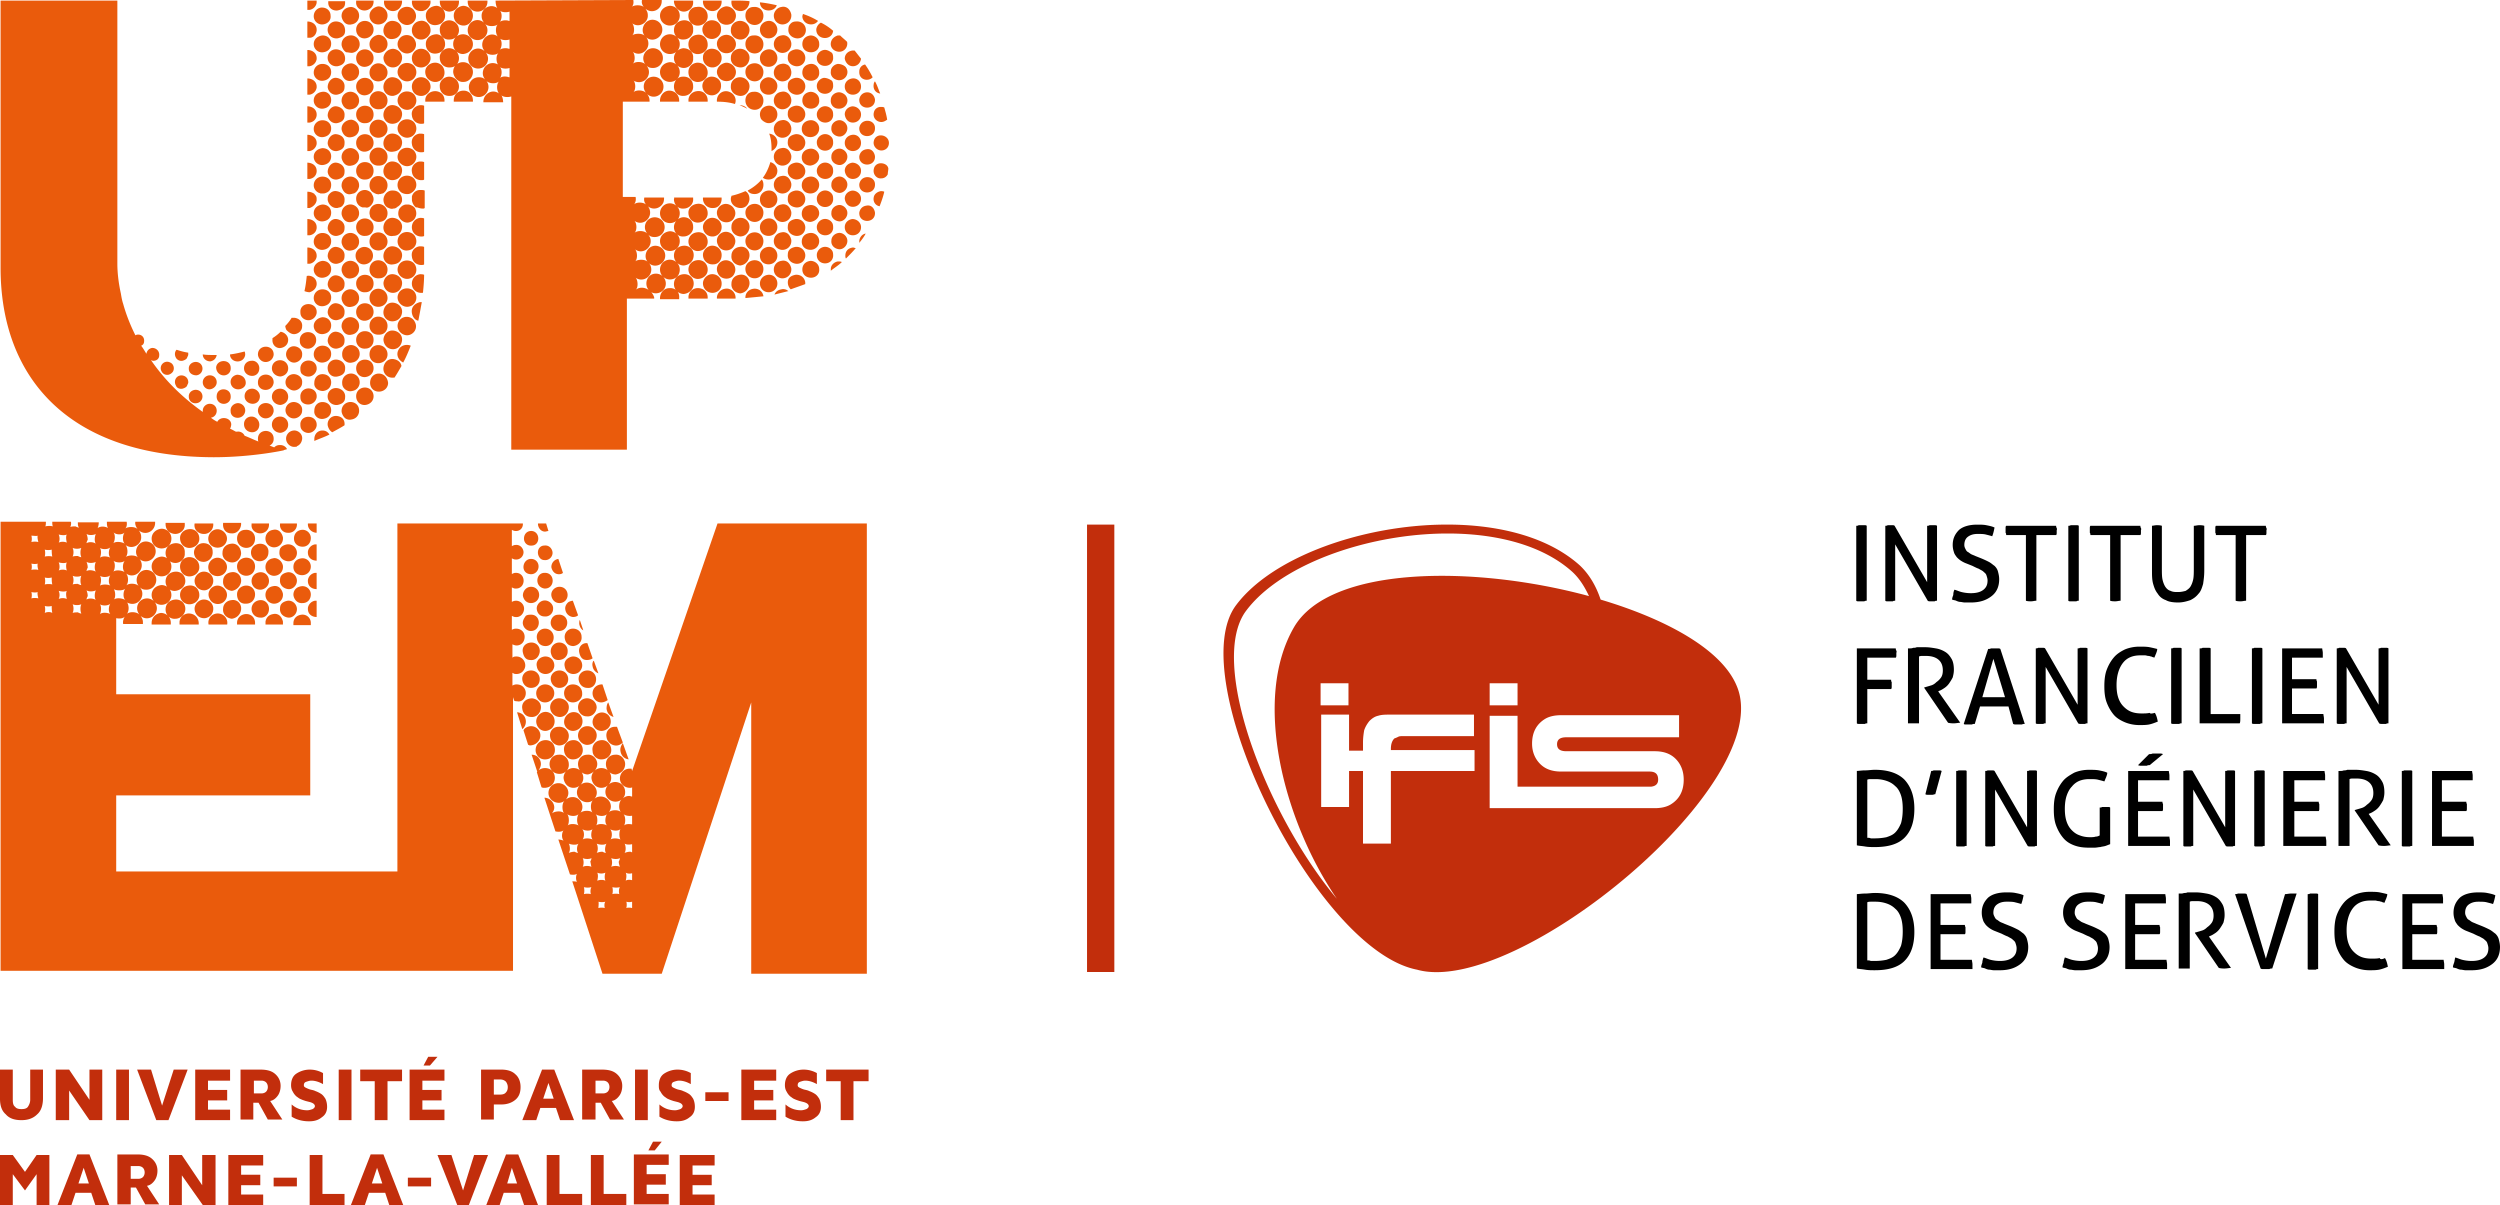 <svg xmlns="http://www.w3.org/2000/svg" width="600" height="289.194" viewBox="0 0 600 289.194"><path d="M447.455 144.318c.14-.14.419-.14.558-.14v-17.987c-.14-.14-.279-.14-.558-.14h-1.394c-.14.14-.418.14-.558.14v17.987c.14.14.279.14.558.14h1.394zm6.833 0c.14-.14.418-.14.557-.14v-13.525l7.809 13.525c.14.14.418.14.558.14h1.115c.14-.14.418-.14.558-.14v-17.987c-.14-.14-.418-.14-.558-.14h-1.255c-.14.14-.418.14-.558.14v13.525l-7.808-13.525c-.14-.14-.279-.14-.558-.14h-1.115c-.14.14-.419.14-.558.14v17.987c.14.14.279.14.558.14h1.255zm18.684-1.952c-.836 0-1.673-.14-2.23-.28-.558-.138-1.116-.417-1.674-.557-.14.279-.279.697-.279 1.255-.14.418-.279.697-.279 1.116.28.14.698.14.976.278s.698.28.977.28c.278 0 .697.139 1.115.139h1.394c2.231 0 3.765-.558 5.02-1.534 1.255-.976 1.813-2.37 1.813-4.044 0-.697-.14-1.255-.28-1.812-.139-.558-.417-.976-.836-1.395-.418-.279-.836-.697-1.394-.976a22.692 22.692 0 0 0-1.813-.836l-1.394-.558c-.279-.14-.697-.28-.976-.419-.28-.139-.558-.418-.837-.557-.279-.14-.418-.419-.558-.697-.14-.28-.278-.558-.278-.976 0-.837.278-1.534.836-1.953.558-.418 1.255-.697 2.37-.697.698 0 1.395 0 1.953.14.557.14 1.115.278 1.534.418.278-.697.418-1.394.557-2.092-.557-.278-1.255-.418-1.952-.557-.697-.14-1.394-.14-2.23-.14-1.814 0-3.347.419-4.323 1.255-.977.976-1.534 2.092-1.534 3.626 0 .697.14 1.254.279 1.673.14.557.418.836.697 1.255.279.279.558.557.976.836a6.51 6.51 0 0 0 1.394.697l1.395.558c.557.28 1.115.558 1.533.697.419.28.837.419 1.116.698.279.279.558.418.697.836.14.419.279.837.279 1.255 0 .976-.279 1.673-.976 2.231-.697.558-1.673.837-3.068.837zm13.247-13.944v15.756c.418.14.837.14 1.255.14s.837-.14 1.255-.14v-15.756h4.74c.14-.14.14-.418.14-.558v-.558c0-.139.14-.278 0-.557-.14-.28-.14-.418-.14-.558h-11.99c-.14.14-.14.418-.14.558v1.115c.14.14.14.419.14.558h4.74zm12.131 15.896c.14-.14.418-.14.558-.14v-17.987c-.14-.14-.28-.14-.558-.14h-1.394c-.14.14-.419.14-.558.14v17.987c.14.14.279.14.558.14h1.394zm8.087-15.896v15.756c.419.14.837.14 1.255.14.419 0 .837-.14 1.255-.14v-15.756h4.741c.14-.14.14-.418.14-.558v-.558c0-.139.139-.278 0-.557-.14-.28-.14-.418-.14-.558h-11.991c-.14.14-.14.418-.14.558v1.115c.14.14.14.419.14.558h4.74zm10.04 8.506c0 1.115 0 2.23.279 3.207.278.976.557 1.673 1.115 2.37.418.697 1.116 1.255 1.952 1.534.697.418 1.813.558 2.928.558 1.116 0 2.092-.28 2.929-.558.836-.418 1.394-.837 1.952-1.534.557-.557.836-1.394 1.115-2.37.14-.976.28-1.952.28-3.207V126.19c-.42-.14-.838-.14-1.256-.14s-.836.14-1.255.14v10.179c0 .976 0 1.952-.14 2.65-.139.696-.418 1.394-.696 1.812-.28.418-.698.697-1.116.976-.558.14-1.115.279-1.813.279s-1.254 0-1.812-.279c-.558-.14-.976-.558-1.255-.976-.279-.418-.558-1.116-.697-1.813-.14-.697-.14-1.673-.14-2.649v-10.179c-.418-.14-.836-.14-1.255-.14-.418 0-.836.14-1.255.14h.14v10.737zm20.079-8.506v15.756c.418.14.837.14 1.255.14s.836-.14 1.255-.14v-15.756h4.74c.14-.14.14-.418.14-.558v-.558c0-.139.14-.278 0-.557-.14-.28-.14-.418-.14-.558h-11.991c-.14.14-.14.418-.14.558v1.115c.14.14.14.419.14.558h4.74zm-81.571 29.421c.14-.139.14-.418.14-.557v-.558c0-.14.139-.279 0-.558-.14-.279-.14-.418-.14-.558h-9.342V173.6c.139.14.278.14.557.14h1.395c.14-.14.418-.14.557-.14v-8.227h5.717c.14-.14.14-.418.14-.558V163.7c-.14-.14-.14-.419-.14-.558h-5.717v-5.299h6.833zm9.76 5.857c-.418.418-.836.697-1.394.836-.418.14-.976.28-1.394.419h-.14v.14l5.717 8.365c.558.14.976.14 1.395.14.557 0 1.115-.14 1.533-.14l-5.298-7.53.279-.139c.418-.14.836-.418 1.255-.697a4.245 4.245 0 0 0 1.115-1.115c.279-.419.558-.837.837-1.395.14-.558.279-1.115.279-1.812 0-.976-.14-1.953-.558-2.65s-.837-1.255-1.534-1.673a6.16 6.16 0 0 0-2.231-.837c-.837-.14-1.673-.278-2.51-.278h-2.091c-.28.139-.558.139-.837.139-.279.14-.558.14-.976.14h-.279V173.6h2.65v-16.036c.278-.139.557-.139.836-.139h.837c1.254 0 2.23.279 2.928.837.697.557 1.115 1.394 1.115 2.649 0 .697-.14 1.255-.418 1.673a4.243 4.243 0 0 1-1.116 1.116zm18.406 10.04c.28.139.419.139.698.139h1.394c.279-.14.558-.14.697-.14l-5.856-17.987c-.14-.14-.419-.14-.698-.14h-1.533c-.28.14-.419.14-.697.14l-5.857 17.987c.14.14.279.14.558.14h1.394c.28-.14.418-.14.697-.14l1.255-4.183h6.833l1.115 4.183zm-7.39-6.415l2.65-9.203 2.788 9.203h-5.438zm23.565 6.414h1.115c.14-.14.419-.14.558-.14v-17.987c-.14-.14-.418-.14-.558-.14h-1.254c-.14.14-.419.14-.558.14v13.526l-7.809-13.526c-.14-.14-.418-.14-.557-.14h-1.116c-.14.14-.418.14-.558.14V173.6c.14.14.28.14.558.14h1.255c.14-.14.418-.14.558-.14v-13.526l7.808 13.526c.14.14.419.14.558.14zm16.454.14c.697-.14 1.394-.419 2.091-.697-.14-.698-.279-1.395-.697-2.092-.558.14-1.115.279-1.255 0-.558.14-1.255.14-1.952.14-.976 0-1.813-.14-2.51-.419-.697-.279-1.255-.697-1.813-1.255-.557-.558-.976-1.255-1.255-2.091-.278-.837-.418-1.813-.418-3.068 0-2.231.558-4.044 1.534-5.299.976-1.255 2.37-1.812 4.183-1.812h1.116c.278 0 .557.14.836.14.28 0 .418.138.697.138.14.14.419.14.698.28.139-.28.278-.698.418-.977.14-.418.279-.697.279-1.115a36.595 36.595 0 0 0-1.813-.418c-.697-.14-1.534-.14-2.51-.14-1.255 0-2.51.279-3.486.697-1.115.558-1.952 1.116-2.65 1.952-.696.837-1.254 1.813-1.672 2.929-.419 1.115-.558 2.51-.558 3.904 0 1.534.14 2.789.558 3.904.418 1.116.976 2.092 1.673 2.928.697.837 1.673 1.395 2.65 1.813.975.418 2.23.697 3.485.697.837 0 1.673 0 2.37-.14zm7.808-.28v-17.987c-.14-.14-.279-.14-.558-.14h-1.394c-.14.14-.418.14-.558.14V173.6c.14.14.28.14.558.14h1.394c.14-.14.419-.14.558-.14zm4.462-17.987h-.14V173.6h9.622c.14-.279.14-.697.14-1.116v-1.115h-7.112v-15.757c-.14-.14-.279-.14-.558-.14h-1.394c-.14.14-.418.14-.558.14zm14.362 18.127c.14-.14.419-.14.558-.14v-17.987c-.14-.14-.279-.14-.558-.14h-1.394c-.14.14-.418.14-.558.14V173.6c.14.14.279.14.558.14h1.394zm15.338-1.255c0-.418-.139-.836-.139-1.115h-7.53v-6.135h5.857c.14-.14.14-.419.14-.558v-1.116c-.14-.279-.14-.418-.14-.557h-5.857v-5.16h7.39v-1.115c0-.418-.139-.837-.139-1.116h-9.621V173.6h10.04v-1.116zm4.88 1.255c.14-.14.419-.14.558-.14v-13.525l7.809 13.526c.14.14.418.14.558.14h1.115c.14-.14.419-.14.558-.14v-17.988c-.14-.14-.418-.14-.558-.14h-1.255c-.14.14-.418.14-.558.14v13.526l-7.808-13.526c-.14-.14-.418-.14-.558-.14h-1.115c-.14.14-.419.14-.558.14V173.6c.14.14.279.14.558.14h1.255zm-112.665 11.016c-.836 0-1.534.14-2.37.14-.837 0-1.534.139-2.092.139h.14v17.848c.557.14 1.115.14 1.952.279.836.139 1.534.139 2.37.139 3.207 0 5.578-.697 7.111-2.231 1.534-1.534 2.37-3.765 2.37-6.972 0-3.068-.836-5.298-2.37-6.972-1.533-1.534-3.904-2.37-7.11-2.37zm6.275 12.828c-.418.976-.837 1.673-1.395 2.231-.557.558-1.255.837-2.091 1.116a14.05 14.05 0 0 1-2.65.279h-1.115c-.279-.14-.558-.14-.837-.14v-13.944c.28-.14.558-.14.976-.14h.977c.976 0 1.812.14 2.649.42.836.278 1.534.696 2.091 1.254.698.558 1.116 1.394 1.395 2.231.279.837.418 1.952.418 3.207 0 1.395-.14 2.51-.418 3.486zm8.227-6.972l1.533-5.577c-.278-.14-.418-.14-.697-.14h-1.255c-.14.14-.418.14-.557.14l-1.395 5.577c.14.14.418.14.558.14h1.115c.28 0 .419-.14.698-.14zm5.02-5.577v17.987c.139.14.278.14.557.14h1.395c.139-.14.418-.14.557-.14v-17.987c-.14-.14-.279-.14-.557-.14h-1.395c-.14.14-.418.14-.558.14zm17.568-.14c-.139.14-.418.14-.557.14v13.525l-7.809-13.525c-.14-.14-.418-.14-.557-.14h-1.116c-.14.14-.418.14-.558.14v17.987c.14.14.28.14.558.14h1.255c.14-.14.418-.14.558-.14v-13.525l7.808 13.525c.14.14.418.14.558.14h1.115c.14-.14.419-.14.558-.14v-17.987c-.14-.14-.418-.14-.558-.14h-1.255zm17.43 8.785c-.14.14-.418.14-.558.14v6.692c-.278.14-.557.28-.976.28-.418.139-.836.139-1.394.139-.837 0-1.673-.14-2.37-.419-.837-.279-1.395-.697-1.953-1.255-.557-.557-.976-1.255-1.254-2.091-.28-.837-.419-1.813-.419-3.068 0-1.115.14-2.23.419-3.068.278-.836.697-1.673 1.254-2.23a4.529 4.529 0 0 1 1.813-1.395c.697-.279 1.534-.418 2.37-.418.837 0 1.534 0 2.092.14.558.139 1.116.278 1.534.418.14-.28.279-.698.418-.977.14-.418.28-.697.28-1.115-.559-.279-1.256-.418-1.953-.558-.697-.14-1.534-.14-2.51-.14-1.255 0-2.51.28-3.486.698-.976.558-1.952 1.115-2.65 1.952-.696.837-1.254 1.813-1.672 2.928-.419 1.116-.558 2.37-.558 3.905 0 1.533.14 2.788.558 3.904.418 1.115.976 2.091 1.673 2.928.697.837 1.534 1.394 2.65 1.813 1.115.418 2.23.557 3.625.557h1.254c.558 0 .977-.139 1.395-.139.418-.14.837-.14 1.255-.279.418-.14.697-.279 1.115-.418v-8.785c-.14-.14-.279-.14-.557-.14h-1.395zm11.295-12.689l-2.65 2.65c.28.139.558.139.698.139h1.394c.279-.14.418-.14.697-.14l3.207-2.649c-.279-.14-.558-.14-.836-.14h-1.674c-.279.14-.557.14-.836.14zm-2.65 19.8v-6.135h5.857c.14-.14.14-.418.14-.558v-1.115c-.14-.28-.14-.419-.14-.558h-5.857v-5.16h7.53v-1.115c0-.418-.14-.836-.14-1.115h-9.76v17.987h10.04v-1.115c0-.419-.14-.837-.14-1.116h-7.53zm21.474-15.896c-.14.14-.419.14-.558.14v13.525l-7.809-13.525c-.139-.14-.418-.14-.557-.14h-1.116c-.14.14-.418.14-.558.14v17.987c.14.14.28.14.558.14h1.255c.14-.14.418-.14.558-.14v-13.525l7.808 13.525c.14.14.419.14.558.14h1.116c.139-.14.418-.14.557-.14v-17.987c-.14-.14-.418-.14-.557-.14h-1.255zm8.366 18.267c.14-.14.418-.14.558-.14v-17.987c-.14-.14-.28-.14-.558-.14h-1.394c-.14.14-.419.14-.558.14v17.987c.14.14.279.14.558.14h1.394zm7.669-2.37v-6.136h5.856c.14-.14.14-.418.14-.558v-1.115c-.14-.28-.14-.419-.14-.558h-5.856v-5.16h7.39v-1.115c0-.418-.14-.836-.14-1.115h-9.9v17.987h10.32v-1.115c0-.419-.14-.837-.14-1.116h-7.53zm18.127-5.578c.418-.14.837-.419 1.255-.698a4.246 4.246 0 0 0 1.115-1.115c.28-.418.558-.837.837-1.394.14-.558.279-1.116.279-1.813 0-.976-.14-1.952-.558-2.65-.418-.697-.837-1.254-1.534-1.673a6.16 6.16 0 0 0-2.23-.836c-.837-.14-1.674-.28-2.51-.28h-2.092c-.279.14-.558.14-.837.14-.279.14-.558.14-.976.14h-.279v17.987h2.65v-16.035c.278-.14.557-.14.836-.14h.837c1.255 0 2.23.28 2.928.837.697.558 1.116 1.394 1.116 2.65 0 .696-.14 1.254-.419 1.673a4.246 4.246 0 0 1-1.115 1.115c-.419.418-.837.697-1.395.837-.418.14-.976.279-1.394.418h-.14v.14l5.717 8.366c.558.14.977.14 1.395.14.558 0 1.115-.14 1.534-.14l-5.299-7.53.279-.14zm9.621 7.948c.14-.14.418-.14.558-.14v-17.987c-.14-.14-.279-.14-.558-.14h-1.394c-.14.14-.419.14-.558.14v17.987c.14.14.279.14.558.14h1.394zm15.338-1.255c0-.419-.14-.837-.14-1.116h-7.529v-6.135h5.857c.14-.14.14-.418.14-.558v-1.115c-.14-.28-.14-.419-.14-.558h-5.857v-5.16h7.39v-1.115c0-.418-.14-.836-.14-1.115h-9.62v17.987h10.04v-1.115zm-143.76 12.41c-.836 0-1.534.139-2.37.139-.837 0-1.534.14-2.092.14h.14v17.847c.557.14 1.115.14 1.952.28.836.139 1.534.139 2.37.139 3.207 0 5.578-.697 7.111-2.231 1.534-1.534 2.37-3.765 2.37-6.972 0-3.068-.836-5.299-2.37-6.972-1.533-1.534-3.904-2.37-7.11-2.37zm6.275 12.688c-.418.976-.837 1.674-1.395 2.231-.557.558-1.255.837-2.091 1.116a14.05 14.05 0 0 1-2.65.279h-1.115c-.279-.14-.558-.14-.837-.14v-13.943c.28-.14.558-.14.976-.14h.977c.976 0 1.812.14 2.649.418.836.28 1.534.698 2.091 1.255.698.558 1.116 1.395 1.395 2.231.279.837.418 1.953.418 3.207 0 1.395-.14 2.51-.418 3.486zm9.482 3.347v-6.135h5.856c.14-.14.14-.419.14-.558v-1.116c-.14-.278-.14-.418-.14-.557h-5.856v-5.16h7.39v-1.115c0-.418-.14-.837-.14-1.116h-9.62v17.988h10.039v-1.116c0-.418-.14-.836-.14-1.115h-7.53zm19.94-6.275c-.42-.279-.838-.697-1.395-.976-.558-.279-1.116-.558-1.813-.837l-1.394-.557c-.28-.14-.697-.28-.976-.419-.28-.139-.558-.418-.837-.557-.279-.14-.418-.419-.558-.698-.14-.278-.279-.557-.279-.976 0-.836.28-1.533.837-1.952.558-.418 1.255-.697 2.37-.697.698 0 1.395 0 1.953.14.557.139 1.115.278 1.533.418.28-.697.419-1.395.558-2.092-.558-.279-1.255-.418-1.952-.557-.697-.14-1.394-.14-2.23-.14-1.814 0-3.347.418-4.324 1.255-.976.976-1.533 2.092-1.533 3.625 0 .698.139 1.255.279 1.674.139.557.418.836.697 1.255.279.279.558.557.976.836a6.51 6.51 0 0 0 1.394.697l1.395.558c.557.279 1.115.558 1.533.697.419.28.837.419 1.116.698.279.278.558.418.697.836.14.418.279.837.279 1.255 0 .976-.279 1.673-.976 2.231-.697.558-1.673.837-3.068.837-.836 0-1.673-.14-2.23-.28-.559-.138-1.116-.417-1.674-.557-.14.419-.279.837-.279 1.255-.14.418-.279.697-.279 1.116.28.139.697.139.976.278.28.14.698.28.976.28.28 0 .698.139 1.116.139h1.394c2.231 0 3.765-.558 5.02-1.534 1.255-.976 1.813-2.37 1.813-4.044 0-.697-.14-1.255-.28-1.812-.139-.558-.418-.976-.836-1.395zm19.52 0c-.418-.279-.836-.697-1.394-.976-.558-.279-1.115-.558-1.813-.837l-1.394-.557c-.279-.14-.697-.28-.976-.419-.279-.139-.558-.418-.837-.557-.279-.14-.418-.419-.557-.698-.14-.278-.28-.557-.28-.976 0-.836.28-1.533.837-1.952.558-.418 1.255-.697 2.37-.697.698 0 1.395 0 1.953.14.558.139 1.115.278 1.534.418.279-.697.418-1.395.557-2.092-.557-.279-1.255-.418-1.952-.557-.697-.14-1.394-.14-2.23-.14-1.813 0-3.347.418-4.323 1.255-.976.976-1.534 2.092-1.534 3.625 0 .698.14 1.255.279 1.674.14.557.418.836.697 1.255.279.279.558.557.976.836a6.51 6.51 0 0 0 1.394.697l1.395.558c.558.279 1.115.558 1.534.697.418.28.836.419 1.115.698.279.278.558.418.697.836.14.418.28.837.28 1.255 0 .976-.28 1.673-.977 2.231-.697.558-1.673.837-3.068.837-.836 0-1.673-.14-2.23-.28-.558-.138-1.116-.417-1.674-.557-.14.419-.279.837-.279 1.255-.14.418-.278.697-.278 1.116.278.139.697.139.976.278.278.14.697.28.976.28.278 0 .697.139 1.115.139h1.395c2.23 0 3.764-.558 5.02-1.534 1.254-.976 1.812-2.37 1.812-4.044 0-.697-.14-1.255-.279-1.812-.14-.558-.418-.976-.837-1.395zm7.251 6.275v-6.135h5.857c.139-.14.139-.419.139-.558v-1.116c-.14-.278-.14-.418-.14-.557h-5.856v-5.16h7.39v-1.115c0-.418-.14-.837-.14-1.116h-9.62v17.988h10.04v-1.116c0-.418-.14-.836-.14-1.115h-7.53zm17.988-5.717c.418-.14.836-.418 1.255-.697a4.244 4.244 0 0 0 1.115-1.116c.279-.418.558-.836.837-1.394.14-.558.279-1.116.279-1.813 0-.976-.14-1.952-.558-2.65-.419-.696-.837-1.254-1.534-1.672a6.16 6.16 0 0 0-2.231-.837c-.837-.14-1.673-.279-2.51-.279h-2.091c-.28.14-.558.14-.837.14-.279.139-.558.139-.976.139h-.28v17.987h2.65v-16.035c.28-.14.558-.14.837-.14h.837c1.254 0 2.23.28 2.928.837.697.558 1.115 1.395 1.115 2.65 0 .697-.14 1.255-.418 1.673a4.246 4.246 0 0 1-1.116 1.115c-.418.419-.836.698-1.394.837-.418.14-.976.279-1.394.418h-.14v.14l5.717 8.366c.558.14.976.14 1.395.14.557 0 1.115-.14 1.533-.14l-5.298-7.53.279-.14zm17.987-10.04l-4.601 15.478-4.602-15.478c-.14-.139-.418-.139-.697-.139h-1.394c-.28.14-.558.14-.698.14l6.136 17.847c.14.14.418.14.697.14h1.394c.28-.14.418-.14.697-.14l5.857-17.987h-1.395c-.418 0-.976.14-1.394.14zm5.996-.139c-.14.14-.418.14-.558.14v17.987c.14.14.279.14.558.14h1.394c.14-.14.419-.14.558-.14v-17.988c-.14-.139-.279-.139-.558-.139h-1.394zm16.732 15.478c-.557.139-1.255.139-1.952.139-.976 0-1.813-.14-2.51-.418-.697-.28-1.255-.697-1.812-1.255-.558-.558-.976-1.255-1.255-2.092-.28-.836-.419-1.812-.419-3.067 0-2.231.558-4.044 1.534-5.3.976-1.254 2.37-1.812 4.183-1.812h1.116c.279 0 .558.14.836.14s.419.14.698.14c.14.139.418.139.697.278.14-.279.279-.697.418-.976.14-.418.279-.697.279-1.116a36.562 36.562 0 0 0-1.813-.418c-.697-.14-1.533-.14-2.51-.14-1.254 0-2.51.28-3.485.698-1.116.558-1.953 1.115-2.65 1.952-.697.837-1.255 1.813-1.673 2.928s-.558 2.51-.558 3.904c0 1.534.14 2.79.558 3.905.418 1.115.976 2.091 1.673 2.928.697.837 1.673 1.394 2.65 1.813.976.418 2.23.697 3.485.697.837 0 1.674 0 2.37-.14.698-.14 1.395-.418 2.093-.697-.14-.697-.28-1.394-.698-2.091-.557.279-1.115.418-1.255 0zm7.809.418v-6.135h5.856c.14-.14.14-.419.14-.558v-1.116c-.14-.278-.14-.418-.14-.557h-5.856v-5.16h7.39v-1.115c0-.418-.14-.837-.14-1.116h-9.62v17.988h10.039v-1.116c0-.418-.14-.836-.14-1.115h-7.53zm20.776-4.88c-.14-.558-.418-.976-.836-1.395-.419-.279-.837-.697-1.395-.976a22.7 22.7 0 0 0-1.813-.837l-1.394-.557c-.279-.14-.697-.28-.976-.419-.279-.139-.558-.418-.837-.557-.278-.14-.418-.419-.557-.698-.14-.278-.28-.557-.28-.976 0-.836.28-1.533.837-1.952.558-.418 1.255-.697 2.37-.697.698 0 1.395 0 1.953.14.558.139 1.115.278 1.534.418.279-.697.418-1.395.558-2.092-.558-.279-1.255-.418-1.953-.557-.697-.14-1.394-.14-2.23-.14-1.813 0-3.347.418-4.323 1.255-.976.976-1.534 2.092-1.534 3.625 0 .698.14 1.255.279 1.674.14.557.418.836.697 1.255.279.279.558.557.976.836a6.51 6.51 0 0 0 1.395.697l1.394.558c.558.279 1.115.558 1.534.697.418.28.836.419 1.115.698.279.278.558.418.697.836.14.418.28.837.28 1.255 0 .976-.28 1.673-.977 2.231-.697.558-1.673.837-3.067.837-.837 0-1.674-.14-2.231-.28-.558-.138-1.116-.417-1.674-.557-.14.419-.14.837-.279 1.255-.139.418-.278.697-.278 1.116.278.139.697.139.976.278.279.14.697.28.976.28s.697.139 1.115.139h1.395c2.23 0 3.764-.558 5.02-1.534 1.254-.976 1.812-2.37 1.812-4.044 0-.697-.14-1.255-.279-1.812z"/><path d="M199.954 7.39a13.402 13.402 0 0 0-2.929-1.952c-.557.279-.976.837-1.115 1.534-.14 2.65 3.765 2.928 4.044.418zm1.254 5.02c1.395.14 2.37-1.116 2.092-2.37-.558-.558-1.116-.977-1.673-1.534h-.558c-.837.279-1.534.836-1.673 1.812-.14 1.116.697 1.953 1.812 2.092zm-3.486-.418a2.078 2.078 0 0 0-1.673 1.673c-.279 2.65 3.626 2.928 3.905.418 0-.558 0-.976-.28-1.394-.418-.279-1.115-.837-1.952-.697zm5.02 2.091c.14.837.837 1.813 1.952 1.813.976 0 1.813-.697 1.953-1.813-.558-.697-.977-1.255-1.534-1.952h-.558c-.976.14-1.813.837-1.813 1.952zm-1.673 1.255c-.837.14-1.673.837-1.673 1.813-.14 1.115.697 1.952 1.812 2.091 1.674.14 2.79-1.673 1.813-3.067-.279-.418-1.115-.837-1.952-.837zm5.16 1.813c-.14 2.091 2.23 2.51 3.206 1.394-.558-1.115-1.115-2.091-1.812-3.067-.837.139-1.395.836-1.395 1.673zm-8.507 1.534a2.078 2.078 0 0 0-1.673 1.673c-.279 2.65 3.626 2.928 3.905.418 0-.558 0-.976-.28-1.394-.418-.279-1.115-.697-1.952-.697zm6.833.14c-.976.139-1.813.836-1.813 1.951 0 1.116.837 1.952 1.952 1.952.976 0 1.953-.697 1.953-1.952s-.977-2.091-2.092-1.952zm6.693 3.625c-.418-.977-.697-1.953-1.255-2.929-.14.14-.279.419-.279.558-.279 1.255.418 2.231 1.534 2.37zm-10.179-.28c-.837.14-1.673.837-1.673 1.813-.14 1.116.697 2.092 1.812 2.092 1.674.14 2.79-1.673 1.813-3.068-.279-.418-1.115-.976-1.952-.836zm6.832 0c-.976.14-1.533.837-1.673 1.674-.14 2.65 3.904 2.65 3.765 0-.14-.837-.837-1.813-2.092-1.673zm-8.226 4.184a2.021 2.021 0 0 0-1.953-.837 2.078 2.078 0 0 0-1.673 1.673c-.279 2.65 3.626 3.068 3.905.558 0-.558 0-.976-.28-1.394zm6.972 1.115c0-1.115-.977-1.952-2.092-1.952-.976.14-1.813.837-1.813 1.952.14 1.116.837 1.952 1.952 1.952.976 0 1.953-.697 1.953-1.952zm3.067-.418c-.279 1.255.697 2.23 1.813 2.23.558 0 .976-.278 1.394-.557-.14-.976-.418-1.952-.697-2.928-.279-.14-.558-.14-.837-.14-.836 0-1.533.558-1.673 1.395zm-6.693 2.65c-.279-.42-.976-.977-1.813-.837-.836.14-1.673.836-1.673 1.812-.14 1.116.697 1.952 1.813 2.092 1.394.14 2.65-1.673 1.673-3.068zm6.972.975c0-.976-.837-1.812-2.092-1.673-.976.14-1.533.837-1.673 1.673-.14 2.65 3.904 2.65 3.765 0zm-10.04 3.765c0-.558 0-.976-.278-1.394a2.021 2.021 0 0 0-1.953-.837 2.078 2.078 0 0 0-1.673 1.673c-.279 2.79 3.626 3.068 3.905.558zm4.602-2.091c-.976.139-1.813.836-1.813 1.952s.837 1.952 1.952 1.952c.976 0 1.953-.697 1.953-1.952s-.977-2.092-2.092-1.952zm6.972 3.764c.976 0 1.813-.697 1.813-1.812s-.977-1.813-1.953-1.813c-.836 0-1.533.558-1.673 1.394-.279 1.116.697 2.231 1.813 2.231zm-10.18 3.486c1.395.14 2.65-1.673 1.674-3.067-.279-.419-.976-.976-1.813-.837-.836.14-1.673.837-1.673 1.813-.14 1.115.697 1.952 1.813 2.091zm6.554-3.765c-.976.14-1.533.837-1.673 1.674-.14 2.65 3.904 2.65 3.765 0-.14-.976-.837-1.952-2.092-1.674zm-8.226 4.044a2.022 2.022 0 0 0-1.953-.836 2.078 2.078 0 0 0-1.673 1.673c-.279 2.65 3.626 3.067 3.905.558 0-.558 0-.977-.28-1.395zm6.972 1.116c0-1.116-.977-1.952-2.092-1.952-.976.139-1.813.836-1.813 1.952.14 1.115.837 1.952 1.952 1.952.976 0 1.953-.697 1.953-1.952zm4.74-1.813c-.836 0-1.533.558-1.673 1.394-.279 1.255.697 2.37 1.813 2.231.697 0 1.255-.418 1.534-.976 0-.418.14-.976.14-1.394-.14-.837-.977-1.255-1.814-1.255zm-8.366 4.044c-.279-.419-.976-.976-1.813-.837-.836.14-1.673.837-1.673 1.813-.14 1.115.697 1.952 1.813 2.091 1.394.14 2.65-1.673 1.673-3.067zm6.972.976c0-.976-.837-1.813-2.092-1.674-.976.14-1.533.837-1.673 1.674-.14 2.65 3.904 2.65 3.765 0zm-10.04 3.765c0-.558 0-.977-.278-1.395a2.021 2.021 0 0 0-1.953-.836 2.078 2.078 0 0 0-1.673 1.673c-.279 2.789 3.626 3.067 3.905.558zm4.602-2.231c-.976.139-1.813.836-1.813 1.952.14 1.115.837 1.952 1.952 1.952.976 0 1.953-.697 1.953-1.952 0-1.116-.977-1.952-2.092-1.952zm5.16 1.533c-.28 1.116.417 2.092 1.394 2.231.418-1.115.836-2.23 1.115-3.486-.279-.139-.558-.139-.837-.139-.836.14-1.533.697-1.673 1.394zm-8.367 5.857c1.394.14 2.65-1.673 1.673-3.068-.279-.418-.976-.976-1.813-.836-.836.139-1.673.836-1.673 1.812-.14 1.116.697 1.952 1.813 2.092zm6.553-3.765c-.976.14-1.533.837-1.673 1.673-.14 2.65 3.904 2.65 3.765 0-.14-.976-.837-1.952-2.092-1.673zm-7.947 5.438c0-.558 0-.976-.28-1.394a2.021 2.021 0 0 0-1.952-.837 2.078 2.078 0 0 0-1.673 1.673c-.279 2.65 3.626 3.068 3.905.558zm4.601-2.231c-.976.14-1.813.837-1.813 1.952 0 1.116.837 1.952 1.952 1.952.976 0 1.953-.697 1.953-1.952 0-1.115-.977-1.952-2.092-1.952zm-1.534 4.183c-.279-.418-.976-.976-1.813-.836-.836.139-1.673.836-1.673 1.812-.14 1.116.697 1.952 1.813 2.092 1.394.14 2.65-1.674 1.673-3.068zm4.741-.697c-.837.14-1.394.837-1.534 1.673v.558c.558-.697 1.116-1.394 1.534-2.231zm-7.808 5.438c0-.558 0-.976-.28-1.394a2.022 2.022 0 0 0-1.952-.837 2.078 2.078 0 0 0-1.673 1.673c-.279 2.789 3.626 3.068 3.905.558zm5.438-1.952c-.28 0-.419-.14-.698-.14-1.115.14-1.812.837-1.812 1.953 0 .278 0 .418.14.697.836-.837 1.672-1.673 2.37-2.51zm-4.323 3.207c-.837.14-1.673.837-1.673 1.813v.418c.836-.697 1.812-1.255 2.65-2.092-.28-.14-.559-.14-.977-.14zM185.731 3.486c-.14 1.394.836 2.231 1.813 2.37 1.255.14 2.51-.836 2.37-2.37-.14-.697-.558-1.394-1.115-1.673-.28-.14-.698-.28-1.255-.14-.977.14-1.674.976-1.813 1.813zM128.7 166.628c.14 1.115.976 1.952 2.091 1.952a2.203 2.203 0 0 0 2.231-2.23c0-1.116-.836-2.092-2.23-2.092a2.134 2.134 0 0 0-2.092 2.37zM189.496 5.996c-.14.14-.28.558-.28.976-.139 1.255.837 2.091 1.953 2.23 1.394.14 2.37-.975 2.23-2.23-.139-1.116-1.115-1.952-2.37-1.813-.836 0-1.254.419-1.533.837zm-5.02-3.486c.837 0 1.673-.418 1.952-1.255-1.255-.279-2.65-.558-4.044-.697 0 1.115.837 1.952 2.092 1.952zM51.174 109.737c9.481 0 17.011-1.673 17.011-1.673h-.14c.28-.14.558-.14.837-.279-.279-.557-.836-.976-1.673-.976-.558 0-.976.14-1.394.558-.419-.14-.698-.279-1.116-.418.558-.28.976-.837.976-1.534.14-2.65-3.904-2.65-3.765 0 0 .14 0 .418.14.558-1.116-.419-2.231-.976-3.347-1.395-.279-.697-1.115-1.115-1.812-.976h-.28c-.557-.279-.975-.558-1.394-.697.14-.279.28-.697.28-1.116-.14-1.673-2.65-1.952-3.347-.557-.558-.28-.976-.558-1.534-.976.837-.14 1.394-.837 1.394-1.674 0-.976-.697-1.673-1.673-1.673-.837 0-1.673.697-1.673 1.673v.28c-5.299-3.766-9.343-7.949-12.41-12.41.14 0 .279.139.558.139.836 0 1.394-.558 1.394-1.255.14-1.116-.837-1.952-1.813-1.813-.558.14-1.115.558-1.255 1.395-.418-.698-.836-1.395-1.255-1.953.419-.139.698-.557.698-.976.139-1.115-.698-1.812-1.674-1.673-.14 0-.279.14-.418.14-1.255-2.51-2.231-5.02-2.928-7.53-.28-.837-.419-1.673-.558-2.51-.558-2.51-.837-5.02-.837-7.111V.139H.14v64.142c0 26.493 16.454 45.317 51.035 45.456zm86.311 58.843c1.255 0 2.37-.976 2.231-2.231 0-1.115-.836-2.092-2.23-2.092-1.255 0-2.232.977-2.092 2.37.14 1.116.976 1.953 2.091 1.953zm57.17-162.724c.697 0 1.255-.278 1.673-.836-1.115-.697-2.37-1.255-3.625-1.673 0 .139-.14.418-.14.557 0 .976.837 1.952 2.092 1.952zm-60.377 155.055c-1.255 0-2.23.976-2.091 2.231.14 1.116.976 1.952 2.091 1.952 1.116 0 2.092-.836 2.092-2.091 0-1.116-.837-2.092-2.092-2.092zm-5.438-7.809c.14 1.116.837 1.953 2.092 1.953 1.115 0 1.952-.837 1.952-2.092 0-1.115-.837-2.092-2.092-2.092a1.985 1.985 0 0 0-1.952 2.231zm4.323 33.605c0-1.255-.837-2.37-2.37-2.37-.59 0-1.103.213-1.505.53.294-.463.528-.985.528-1.507 0-1.115-.836-2.23-2.23-2.23l1.357 4.073c-.032.038-.073.07-.103.11l1.116 3.625c.279.14.418.14.697.14 1.534 0 2.51-1.116 2.51-2.371zm1.255-39.182c-.558 0-.976 0-1.395.279a2.021 2.021 0 0 0-.836 1.952c.14.837.836 1.534 1.673 1.673 2.789.28 3.068-3.625.558-3.904zm-5.438 11.155c-.14.279-.28.697-.14 1.255.14.976.837 1.673 1.813 1.813 1.394.14 2.231-.837 2.37-1.813.14-1.255-.836-2.51-2.37-2.37-.837.139-1.394.557-1.673 1.115zm5.02-4.462c-1.116.14-1.953 1.116-1.813 2.37.14.698.418 1.255.836 1.534.14.14.558.28.976.28 1.395 0 2.232-.977 2.232-1.953.139-1.394-.977-2.37-2.232-2.231zm9.063 8.785c0-1.116-.837-2.092-2.092-2.092-1.255 0-2.23.976-2.091 2.231.14 1.116.976 1.952 2.091 1.952 1.255.14 2.092-.837 2.092-2.091zm-5.717-5.439c-.697.14-1.394.558-1.673 1.116-.14.279-.279.697-.14 1.255.14.976.837 1.673 1.813 1.813 1.394.14 2.231-.837 2.37-1.813.14-1.255-.836-2.51-2.37-2.37zM171.229 2.65c1.116-.14 2.092-1.115 1.953-2.51h-4.463c-.139 1.395.977 2.65 2.51 2.51zM43.783 93.284c.558-.14.976-.419 1.116-.697 0-.14.14-.28.279-.698.14-1.812-2.092-2.37-2.928-1.115-.28.418-.419 1.115 0 1.813.14.418.697.836 1.533.697zm-3.346-3.347c.558-.14.976-.557 1.115-.836.419-.837 0-1.813-.697-2.092a1.54 1.54 0 0 0-2.091 2.092c.279.557.836.976 1.673.836zm3.346-3.346c.558-.14.976-.419 1.116-.697 0-.14.14-.28.279-.698v-.557c-.976-.14-1.952-.419-2.789-.698l-.14.14c-.278.418-.418 1.115 0 1.813.14.278.698.836 1.534.697zm121.45-83.105c-.139 1.534.837 2.51 1.953 2.65 1.255.139 2.51-.698 2.649-1.953.14-1.673-1.116-2.789-2.65-2.51-.975 0-1.812.697-1.951 1.813zm-35.556 172.763c-.14-1.115-1.116-2.091-2.51-1.952-.697.14-1.255.418-1.534.976l1.116 3.486c.14 0 .279.14.418.14 1.394 0 2.65-1.116 2.51-2.65zM164.118 2.79c1.116 0 2.37-.976 2.231-2.37v-.28h-4.601v.28c.139 1.394 1.255 2.37 2.37 2.37zm-3.346 3.346c1.254 0 2.37-.976 2.37-2.37s-1.116-2.37-2.37-2.37c-1.395.139-2.37 1.115-2.37 2.37 0 1.394 1.115 2.37 2.37 2.37zm-45.178-2.23c0 .697.279 1.115.557 1.533-1.533-1.394-3.904-.279-3.904 1.813 0 1.394 1.116 2.37 2.37 2.37s2.371-.976 2.371-2.37c0-.697-.279-1.116-.558-1.534.558.697 2.37.697 3.068.14-.697.557-.558 2.37 0 2.928-1.534-1.255-3.765 0-3.765 1.952 0 .697.28 1.115.558 1.534-1.534-1.395-3.904-.28-3.904 1.812 0 1.395 1.115 2.37 2.37 2.37 1.255 0 2.37-.975 2.37-2.37 0-.697-.278-1.115-.557-1.534.558.698 2.37.837 3.067.14-.697.697-.557 2.37 0 2.928-.139-.14-.278-.279-.418-.279-1.673-.697-3.346.558-3.346 2.231 0 .697.278 1.116.557 1.534-.418-.418-.836-.558-1.533-.558-1.395 0-2.37 1.116-2.37 2.37 0 1.395 1.115 2.371 2.37 2.371 1.952 0 3.067-2.37 1.812-3.904.558.697 2.37.836 3.068.14-.697.696-.558 2.37 0 2.928-1.673-1.255-3.765.139-3.765 1.952v.14h4.74c0-.559-.138-1.256-.417-1.674.418.418 1.533.558 2.37.279v84.778h27.748V71.67h6.554v-.279a3.247 3.247 0 0 0-.706-1.268c1.424.784 3.494-.175 3.494-2.078 0-.591-.222-1.146-.596-1.573.427.374.982.597 1.573.597 1.254 0 2.37-.837 2.37-2.37 0-.632-.236-1.17-.603-1.579.428.378.985.602 1.58.602 1.254-.14 2.37-.976 2.37-2.51 0-1.394-1.116-2.37-2.51-2.23-1.255.139-2.231.975-2.231 2.37 0 .631.236 1.17.603 1.577a2.388 2.388 0 0 0-1.58-.601c-1.394 0-2.37 1.115-2.37 2.37 0 .636.24 1.178.611 1.587a2.328 2.328 0 0 0-1.587-.61c-2.098 0-2.936 2.452-1.756 3.905-.956-.643-2.192-.764-3.124-.002.697-.557.557-2.37 0-2.928 1.534 1.116 3.764 0 3.764-1.952 0-.697-.278-1.255-.557-1.534 1.534 1.395 3.904.14 3.904-1.812 0-1.395-1.115-2.37-2.37-2.37-1.952 0-3.068 2.509-1.813 3.903-.558-.697-2.37-.697-3.068-.14.697-.557.558-2.37 0-2.927 1.534 1.255 3.765 0 3.765-1.952 0-.698-.279-1.116-.558-1.534.419.418.837.558 1.534.558 1.395 0 2.37-1.116 2.37-2.37 0-1.395-1.115-2.371-2.37-2.371-1.394 0-2.37 1.115-2.37 2.37 0 .697.279 1.116.558 1.534-.558-.697-2.371-.837-3.068-.14.697-.697.558-2.37 0-2.928 1.673 1.255 3.765-.14 3.765-1.952 0-.697-.28-1.255-.558-1.534 1.394 1.116 3.207.419 3.765-.976.14-.418.14-.836.14-1.115h-4.742c-.14.697 0 1.255.558 1.813-.558-.698-2.37-.837-3.068-.14.419-.418.558-1.115.419-1.813h-3.068V24.402h6.414v-.28c0-.696-.279-1.115-.557-1.533 1.533 1.394 3.904.279 3.904-1.813 0-1.394-1.116-2.37-2.37-2.37-1.256 0-2.371.976-2.371 2.37 0 .697.279 1.116.558 1.534-.558-.697-2.37-.837-3.068-.14.697-.697.558-2.37 0-2.928.14.14.279.28.418.28 1.674.696 3.347-.558 3.347-2.232 0-.697-.28-1.115-.558-1.533.418.418.837.557 1.534.557 1.394 0 2.37-1.115 2.37-2.37 0-1.395-1.115-2.37-2.37-2.37-1.952 0-3.068 2.37-1.813 3.904-.558-.698-2.37-.837-3.067-.14.697-.697.557-2.37 0-2.928 1.673 1.255 3.764-.14 3.764-1.952 0-.697-.278-1.255-.557-1.534 1.533 1.394 3.904.14 3.904-1.813 0-1.394-1.116-2.37-2.37-2.37-1.953 0-3.068 2.51-1.813 3.904-.558-.697-2.37-.697-3.068-.14.697-.557.558-2.37 0-2.927 1.673 1.254 3.904-.14 3.765-1.953 0-.697-.279-1.115-.558-1.533 1.673 1.394 3.904.14 3.904-1.813V0h-4.74c-.14.558 0 1.255.557 1.813-.557-.697-2.37-.697-3.067-.14.418-.279.557-.976.418-1.673L118.94.14c0 .697.14 1.394.419 1.812-1.674-1.255-3.905.14-3.765 1.952zm4.322-1.395c.419.418 1.534.558 2.37.279v2.23h-.139c-.697-.278-1.812-.139-2.23.28.557-.558.697-2.231 0-2.79zm0 6.693c.419.418 1.534.558 2.37.279v2.23h-.139c-.697-.278-1.812-.139-2.23.28.557-.558.697-2.231 0-2.79zm0 6.832c.419.419 1.534.558 2.37.28v2.23h-.139c-.697-.279-1.812-.279-2.23.28.557-.559.697-2.232 0-2.79zm58.982-12.27c0 1.255.976 2.23 2.231 2.23 1.116 0 2.092-.836 2.092-2.23 0-1.255-.976-2.231-2.37-2.092-1.116 0-1.953.837-1.953 2.092zm-1.394-1.116c1.255.14 2.231-.836 2.37-2.091v-.28C178.62.14 177.364.14 176.11.14h-.558v.14c-.14 1.255.697 2.23 1.952 2.37zM74.599 135.952A1.985 1.985 0 0 0 72.37 134c-1.116.139-1.953.836-1.953 2.091 0 1.116.837 1.952 2.092 1.952 1.115 0 2.091-.836 2.091-2.091zM172.345 4.74c.697 1.534 3.207 1.673 4.044 0s-.698-3.347-2.231-3.207c-1.534.279-2.65 1.813-1.813 3.207zm-41.692 132.745c-.976 0-1.813.836-1.673 2.091.14.976.836 1.534 1.673 1.673 2.65.14 2.65-3.904 0-3.764zm-71.531 7.39c1.115 0 2.091-.837 2.091-2.231 0-1.255-.976-2.231-2.37-2.092-1.116.14-1.952.976-1.952 2.092 0 1.394.836 2.37 2.23 2.23zm67.069 21.473c0-1.115-.837-2.092-2.231-2.092-.418 0-.697.14-.976.28v-3.068c.279.14.418.279.697.279 1.395.14 2.231-.837 2.37-1.813.14-1.255-.836-2.51-2.37-2.37-.279 0-.558.139-.697.278v-3.207c.279.14.697.28.976.28 1.116 0 1.952-.837 1.952-2.092 0-1.116-.836-1.953-2.091-1.953-.419 0-.698.14-.976.28v-3.347c.278.14.557.279.836.279 1.116.14 1.952-.697 2.092-1.813.14-1.534-1.534-2.65-2.928-1.813v-3.486c.278.14.557.28.836.28 2.65.139 2.65-3.905 0-3.765-.279 0-.558.139-.836.278V134c.278.139.557.278.836.278 1.255.14 2.092-.976 1.952-1.952-.14-.836-.836-1.673-1.952-1.534-.279 0-.558.14-.836.28v-3.905c.278.14.557.279.976.279.976 0 1.673-.697 1.673-1.673v-.14H95.375v83.523H27.888V190.89H74.46v-24.262H27.888v-18.266c.697.139 1.673.139 2.091-.419-.279.419-.558 1.116-.418 1.813h4.74v-.418c0-.698-.278-1.116-.557-1.534 1.534 1.394 3.904.14 3.904-1.813 0-.586-.204-1.09-.526-1.487.435.41 1.02.65 1.642.65 1.255 0 2.37-.976 2.37-2.37 0-.493-.145-.93-.38-1.294.391.25.86.373 1.356.318 1.116-.14 2.37-.976 2.37-2.37 0-1.395-1.115-2.37-2.51-2.231-1.254.139-2.23.976-2.23 2.37 0 .474.136.893.355 1.243a2.397 2.397 0 0 0-1.331-.406c-1.395.14-2.37 1.115-2.37 2.37 0 .586.204 1.09.525 1.487a2.391 2.391 0 0 0-1.641-.65c-1.255 0-2.37.976-2.37 2.37 0 .697.278 1.116.557 1.534-.558-.697-2.37-.837-3.068-.14.698-.697.558-2.37 0-2.928.14.14.28.28.419.28 1.673.696 3.346-.559 3.346-2.232 0-.697-.279-1.115-.558-1.534.419.419.837.558 1.534.558 1.395 0 2.37-1.115 2.37-2.37 0-1.395-1.115-2.37-2.37-2.37-1.952 0-3.067 2.37-1.812 3.904-.558-.698-2.37-.837-3.068-.14.697-.697.558-2.37 0-2.928 1.673 1.255 3.765-.14 3.765-1.952 0-.697-.28-1.255-.558-1.534 1.534 1.394 3.904.14 3.904-1.813 0-1.394-1.115-2.37-2.37-2.37-1.952 0-3.068 2.51-1.813 3.904-.558-.697-2.37-.697-3.068-.14.698-.557.558-2.37 0-2.927 1.674 1.254 3.905-.14 3.765-1.953 0-.697-.279-1.115-.557-1.533 1.673 1.394 3.904.139 3.904-1.813v-.279h-4.741c-.14.558.14 1.255.558 1.813-.558-.697-2.37-.697-3.068-.14.418-.279.558-.976.418-1.673h-4.74c0 .558 0 1.116.278 1.534-.557-.418-1.812-.558-2.51 0 .14-.28.28-.837.28-1.395h-5.02c0 .419 0 .977.278 1.255-.278 0-.557-.14-.836-.278-.418 0-.837 0-1.255.139.14-.279.279-.837.14-1.255h-4.463c0 .418 0 .837.14 1.116-.419-.14-1.255-.14-1.813 0 .14-.28.14-.698.14-1.116H.139V233h122.984v-65.675l.28.837c.278.14.418.14.696.14 1.116.278 2.092-.698 2.092-1.953zM7.53 143.621c.14-.419.14-1.116 0-1.534.418.14 1.255.14 1.533 0-.139.279 0 .976.14 1.534-.418-.14-1.255-.14-1.673 0zm0-6.833c.14-.418.14-1.115 0-1.534.418.14 1.255.14 1.533 0-.139.419 0 1.116.14 1.534-.418-.14-1.255-.14-1.673 0zm0-6.693c.14-.418.14-1.115 0-1.534.418 0 1.255.14 1.533 0-.139.28 0 .977.14 1.534-.418-.14-1.255-.14-1.673 0zm3.207 17.012c.14-.419.14-1.255 0-1.674.418.14 1.255.14 1.673 0 0 .28 0 1.116.14 1.674-.419-.28-1.256-.28-1.813 0zm0-6.833c.14-.418.14-1.255 0-1.673.418.14 1.255.14 1.673 0 0 .418 0 1.115.14 1.673-.419-.14-1.256-.14-1.813 0zm0-6.693c.14-.418.14-1.255 0-1.673.418.14 1.255.14 1.673 0 0 .279 0 1.115.14 1.673-.419-.14-1.256-.14-1.813 0zm5.298 10.18c-.557-.28-1.394-.28-1.952 0 .28-.559.28-1.395 0-1.953.558.14 1.395.279 1.952 0-.279.558-.14 1.394 0 1.952zm0-6.833c-.557-.28-1.394-.28-1.952 0 .28-.419.28-1.395 0-1.952.558.14 1.395.278 1.952 0-.279.557-.14 1.533 0 1.952zm0-6.693c-.557-.28-1.394-.28-1.952 0 .28-.419.28-1.395 0-1.952.558.14 1.395.278 1.952 0-.279.418-.14 1.394 0 1.952zm3.486 17.011c-.279 0-.558-.14-.836-.279-.419 0-.837 0-1.255.14.279-.558.279-1.534 0-2.092.557.279 1.533.279 2.091 0-.279.558-.279 1.673 0 2.231zm0-6.832c-.279 0-.558-.14-.836-.28-.419 0-.837 0-1.255.14.279-.558.279-1.534 0-2.091.557.279 1.533.279 2.091 0-.279.557-.279 1.812 0 2.23zm0-6.693c-.279 0-.558-.14-.836-.28-.419 0-.837 0-1.255.14.279-.558.279-1.534 0-2.091.557.279 1.533.279 2.091 0-.279.557-.279 1.673 0 2.23zm3.486 10.318c-.418-.418-1.673-.558-2.23-.14 0-.278.139-.557.278-.836 0-.558-.14-.976-.279-1.394.558.418 1.813.278 2.231 0-.279.557-.418 1.812 0 2.37zm0-6.832c-.418-.28-1.673-.558-2.23-.14 0-.279.139-.558.278-.836 0-.558-.14-.977-.279-1.395.558.418 1.813.28 2.231 0-.279.558-.418 1.813 0 2.37zm0-6.693c-.418-.419-1.673-.558-2.23-.14 0-.279.139-.558.278-.836 0-.558-.14-.977-.279-1.395.558.418 1.813.28 2.231 0-.279.558-.418 1.813 0 2.37zm4.183-2.79c.698.698 2.231.698 2.79 0-.559.559-.698 2.232 0 2.79-.559-.419-2.092-.698-2.79-.14.419-.558.558-2.091 0-2.65zm-.697 19.662c-.418-.28-1.813-.558-2.51 0 .28-.558.419-1.813 0-2.37.558.417 1.952.417 2.51-.14-.418.557-.558 1.952 0 2.51zm0-6.833c-.418-.279-1.813-.418-2.51 0 .28-.558.419-1.813 0-2.37.558.418 1.952.418 2.51-.14-.418.558-.558 1.952 0 2.51zm0-6.693c-.418-.279-1.813-.558-2.51 0 .28-.558.419-1.813 0-2.37.558.418 1.952.418 2.51-.14-.418.558-.558 1.952 0 2.51zm.697.697c.698.558 2.231.558 2.79 0-.559.558-.698 2.231 0 2.789-.559-.418-2.092-.697-2.79-.14.419-.557.558-2.09 0-2.649zm.14 6.833c.558.418 2.23.418 2.788-.14-.557.558-.697 2.231 0 2.79-.557-.42-2.091-.698-2.788-.14.418-.419.418-1.813 0-2.51zm101.51 4.88c.14.976.837 1.673 1.813 1.673 1.116.14 2.092-.697 2.092-1.812.139-1.395-1.674-2.65-3.068-1.674-.418.28-.976.976-.837 1.813zm20.637 31.931l-1.394-3.765h-.558c-1.255 0-2.231 1.116-1.952 2.51.14.976.976 1.813 1.952 1.952.697.14 1.394-.139 1.952-.697zM64.56 139.438c0-1.255-.976-2.231-2.231-2.092-1.116.14-1.953.976-1.953 2.092 0 1.115.837 2.091 2.092 2.091.976 0 2.092-.836 2.092-2.091zm79.479 42.807c1.534.14 2.51-.837 2.65-1.952.139-1.255-.698-2.51-1.953-2.65-1.673-.139-2.789 1.116-2.51 2.65 0 .976.837 1.813 1.813 1.952zm6.832 0l-1.394-3.904c-.418.557-.697 1.255-.558 1.952.14.976.837 1.813 1.952 1.952zM38.624 147.107c-1.255.14-2.23 1.115-2.23 2.37v.418h4.6v-.418c0-1.394-1.115-2.37-2.37-2.37zm3.486 1.394c1.116 0 2.37-.976 2.37-2.37s-1.115-2.37-2.51-2.231c-1.254.139-2.23.976-2.23 2.37s1.115 2.37 2.37 2.231zm86.451 31.792c.14.976.837 1.813 1.953 1.952 1.533.14 2.51-.837 2.649-1.952.14-1.255-.558-2.51-1.952-2.65-1.673-.139-2.789 1.116-2.65 2.65zm3.347-5.16c1.534-.697 1.673-3.206 0-4.043-1.673-.837-3.347.697-3.207 2.23.14 1.535 1.673 2.65 3.207 1.814zm-6.554-5.02c.14 1.116.976 1.953 2.092 1.953 1.255.14 2.231-.837 2.37-2.092.14-1.255-.836-2.23-2.091-2.37-1.534 0-2.65 1.115-2.37 2.51zm-81.013-37.368c.14-1.534-.976-2.51-2.37-2.37-1.255.139-2.231.975-2.231 2.37 0 .469.134.885.35 1.238a2.397 2.397 0 0 0-1.326-.402c-1.395.14-2.37 1.116-2.37 2.37 0 1.395 1.115 2.371 2.37 2.371 1.255 0 2.37-.836 2.37-2.37 0-.47-.134-.885-.35-1.238.386.255.845.401 1.326.401 1.116 0 2.37-.976 2.231-2.37zm92.866 49.5c1.533.14 2.51-.837 2.649-1.952.14-1.255-.697-2.51-1.952-2.65-1.673-.139-2.789 1.116-2.51 2.65.14.976.837 1.813 1.813 1.952zm-.698-5.856c-.14-1.116-1.115-2.092-2.51-1.953-1.254 0-2.23 1.116-1.952 2.51.14.976.976 1.813 1.952 1.952 1.395.14 2.65-.976 2.51-2.51zm6.693-.14c-.14-1.115-1.115-2.091-2.51-1.952-1.254.14-2.091 1.255-1.952 2.51.14.976.976 1.813 1.953 1.952 1.394.14 2.649-.976 2.51-2.51zm-93.004-39.182c.697 1.534 3.207 1.673 4.043 0 .837-1.673-.697-3.346-2.23-3.207-1.395.14-2.51 1.673-1.813 3.207zm-1.674-6.693c-.976.14-1.812.976-1.952 1.952-.14 1.395.976 2.65 2.51 2.51 1.116-.14 2.092-1.115 1.952-2.51 0-1.255-1.115-2.091-2.51-1.952zM47.13 96.77c1.394-.14 1.952-1.813.976-2.789-1.116-.976-2.928-.14-2.789 1.255 0 .976.837 1.673 1.813 1.534zm7.111 46.99c.837-1.673-.697-3.346-2.23-3.207-1.395.14-2.51 1.673-1.674 3.207.697 1.534 3.068 1.673 3.904 0zM107.785 4.88c-1.115 0-2.37.976-2.23 2.37 0 1.395 1.115 2.371 2.37 2.232a2.22 2.22 0 0 0 1.46-.542c-.379.397-.624.949-.624 1.657 0 .632.237 1.17.604 1.578a2.389 2.389 0 0 0-1.58-.602c-1.115 0-2.37.976-2.23 2.37 0 1.395 1.115 2.371 2.51 2.232.41 0 .802-.116 1.133-.33-.271.376-.437.858-.437 1.445.14 1.395 1.255 2.51 2.51 2.37 1.255 0 2.231-1.115 2.231-2.37 0-1.394-1.115-2.37-2.37-2.37-.521 0-1.012.152-1.415.43.27-.365.439-.836.439-1.406 0-.632-.237-1.17-.604-1.578.428.378.986.602 1.58.602 1.394-.14 2.37-1.116 2.37-2.37 0-1.395-1.115-2.371-2.37-2.371-.588 0-1.14.19-1.566.543a2.22 2.22 0 0 0 .59-1.52c0-1.394-1.116-2.37-2.37-2.37zM57.867 139.577c.139-1.394-.976-2.51-2.37-2.231-1.116.14-1.953.976-1.953 2.092-.14 1.255.837 2.23 2.092 2.37 1.115-.14 2.091-1.115 2.23-2.23zm-2.51-9.063c-1.116.139-1.952.976-1.952 2.091-.14 1.255.836 2.231 2.091 2.37 1.255.14 2.231-.836 2.37-2.091 0-1.534-1.115-2.65-2.51-2.37zM65.536 134c-.976.139-1.674.836-1.813 1.812-.14 1.395.837 2.231 1.813 2.37 1.255.14 2.51-.836 2.37-2.37a2.295 2.295 0 0 0-1.255-1.673c-.279-.14-.697-.279-1.115-.14zm3.486.697c1.394.14 2.37-.976 2.23-2.231-.139-1.116-1.115-1.952-2.37-1.813-.697.14-1.255.418-1.534.837-.14.14-.279.557-.279.976-.139 1.255.837 2.091 1.953 2.23zm-6.833-4.183c-1.115.139-1.952.976-1.952 2.091 0 1.116.837 2.092 2.092 2.092 1.115 0 2.091-.837 2.091-2.092.14-1.255-.836-2.23-2.23-2.091zm-3.346 3.346c-1.116.14-1.952.976-1.952 2.092 0 1.255.976 2.23 2.23 2.23 1.116 0 2.092-.836 2.092-2.23 0-1.255-.976-2.231-2.37-2.092zm84.36 35.975c0-1.255-.977-2.092-2.092-2.231-1.395-.14-2.51.976-2.37 2.37.139 1.116.975 1.953 2.091 1.953 1.255.139 2.23-.837 2.37-2.092zm-4.184-20.079c.14.697.419 1.255.976 1.534l-.836-2.51c-.14.279-.14.558-.14.976zm3.347 8.924c-.14.279-.28.697-.14 1.255.14.837.698 1.394 1.395 1.673l-1.116-3.067s0 .139-.14.139zm-1.673-4.323c-.977 0-1.953.977-1.674 2.231.14.698.419 1.255.837 1.534.14.14.558.28.976.28.558 0 1.115-.14 1.394-.42l-1.255-3.625h-.278zm-4.184-9.9c-.418.28-.976.976-.836 1.813.14.976.836 1.673 1.812 1.813.558 0 .977-.14 1.255-.419l-1.255-3.486c-.278 0-.697.14-.976.28zm-63.862.28c1.116 0 1.952-.837 1.952-2.092a1.985 1.985 0 0 0-2.23-1.952c-1.116.139-1.953.836-1.953 2.091.14 1.116.976 2.092 2.23 1.952zm64.838 6.134a1.985 1.985 0 0 0-1.952 2.231c.14 1.116.837 1.953 2.092 1.953 1.115-.14 2.091-.976 1.952-2.231 0-1.116-.837-1.953-2.092-1.953zm-3.346 21.195c1.255.14 2.23-.837 2.37-2.092.14-1.255-.836-2.23-2.091-2.37-1.395-.14-2.51.976-2.37 2.37a2.372 2.372 0 0 0 2.091 2.092zm4.462 3.068c1.534-.698 1.673-3.207 0-4.044-1.673-.697-3.347.697-3.207 2.37.14 1.395 1.673 2.51 3.207 1.674zm5.856-10.876c-1.255 0-2.37.976-2.23 2.37.139 1.115.975 1.952 2.09 1.952.559 0 1.116-.279 1.535-.558l-1.255-3.764h-.14zm1.534 4.322c-.279.279-.418.837-.418 1.534.14.976.697 1.673 1.673 1.952l-1.255-3.486zm-.558 6.554c1.534-.698 1.534-3.207 0-3.905-1.673-.836-3.346.698-3.207 2.231.14 1.395 1.674 2.51 3.207 1.674zm-20.079-11.992c.14 1.116.976 1.952 2.092 1.952 1.255 0 2.092-.836 2.092-2.091 0-1.116-.837-2.092-2.092-2.092-1.255 0-2.231.976-2.092 2.231zm2.092-18.406c1.115 0 1.952-.836 1.952-1.952 0-.976-.697-1.952-1.952-1.952-1.116 0-1.952.976-1.952 2.092.14.976.836 1.812 1.952 1.812zm-.418-6.972c1.255.28 2.23-.697 2.23-1.812 0-.976-.697-1.813-1.812-1.813-1.116 0-1.813.976-1.813 1.952 0 .837.558 1.534 1.395 1.673zm.14 13.665c2.648.28 2.927-3.765.417-3.904-.557 0-.976 0-1.394.279-.279.418-.837 1.115-.697 1.952s.836 1.534 1.673 1.673zm.557-23.983c-1.255-.14-2.092.837-1.952 2.092.14.836.836 1.533 1.952 1.394 1.952-.14 1.952-3.207 0-3.486zm-2.231 29.142c.14.698.418 1.255.836 1.534.14.14.558.28.976.28 1.255.139 2.092-.838 2.232-1.953.139-1.394-.977-2.37-2.232-2.231-1.254.14-2.091 1.116-1.812 2.37zm6.832-20.497c.14.837.697 1.534 1.395 1.673.557.14 1.115 0 1.394-.278L134 134.139a1.955 1.955 0 0 0-1.673 1.952zm-3.207-10.458v.28c.14.975.837 1.672 1.673 1.672.28 0 .558-.139.837-.139l-.558-1.813h-1.952zm-63.583 19.243c1.255.14 2.51-.837 2.37-2.37-.14-.698-.558-1.395-1.115-1.674a1.75 1.75 0 0 0-1.255-.14c-.976.14-1.674.837-1.813 1.813-.14 1.395.837 2.231 1.813 2.37zm68.742-4.044c-1.115 0-2.091.976-1.952 2.092.14.976.837 1.812 1.952 1.812 1.116 0 1.953-.836 1.953-1.952 0-.976-.698-1.952-1.953-1.952zm-3.625-9.9c-.976 0-1.673.837-1.534 1.952.14.837.697 1.534 1.534 1.534 1.255.14 2.092-.976 1.952-1.952-.14-.837-.836-1.674-1.952-1.534zm-59.4 8.227c-.14-1.116-1.116-1.952-2.231-1.813-.698.14-1.255.418-1.534.837-.14.14-.28.557-.28.976-.139 1.255.838 2.091 1.953 2.23 1.116.14 2.231-.975 2.092-2.23zm53.823 32.07c-.28-.14-.558-.278-.977-.278l1.255 4.043c1.255-.976 1.116-3.067-.278-3.765zM180.85 22.031c-1.116 0-1.953.837-1.953 2.092 0 1.255.976 2.23 2.231 2.23 1.116 0 2.092-.836 2.092-2.23 0-1.255-.976-2.231-2.37-2.092zm3.486-3.486c-1.116.14-1.953.976-1.953 2.092 0 1.255.837 2.091 2.092 2.091 1.115 0 2.091-.836 2.091-2.091 0-1.116-.976-2.092-2.23-2.092zm-6.972 0c-1.116.14-1.953.976-1.953 2.092-.139 1.255.837 2.23 2.092 2.37 1.255.14 2.231-.836 2.37-2.091.14-1.395-1.115-2.51-2.51-2.37zm-6.833-.14c-.976.14-1.813.977-1.952 1.953-.14 1.394.976 2.65 2.51 2.51 1.115-.14 2.092-1.116 1.952-2.51 0-1.116-1.115-2.092-2.51-1.952zm26.075 25.936a1.985 1.985 0 0 0-2.231-1.952c-1.116.14-1.952.837-1.952 2.092 0 1.115.837 1.952 2.091 1.952 1.116 0 2.092-.837 2.092-2.092zm-25.378 5.578c1.116 0 2.092-.976 1.953-2.51h-4.463c-.139 1.394.977 2.65 2.51 2.51zm23.286-27.888c-1.115.14-1.952.837-1.952 2.092 0 1.115.837 1.952 2.092 1.952 1.115 0 2.091-.837 1.952-2.092 0-1.115-.976-1.952-2.092-1.952zm-.139 13.665c-1.116.14-1.952.837-1.952 2.092 0 1.115.837 1.952 2.091 1.952 1.116-.14 2.092-.976 2.092-2.092a1.985 1.985 0 0 0-2.231-1.952zm-5.577-13.525c-.28-.14-.698-.28-1.255-.14-.977.14-1.674.837-1.813 1.813-.14 1.394.836 2.23 1.813 2.37 1.255.14 2.51-.836 2.37-2.37-.14-.837-.558-1.394-1.115-1.673zm2.091 3.207c-.697.14-1.255.418-1.534.836-.14.14-.279.558-.279.976-.14 1.255.837 2.092 1.952 2.231 1.395.14 2.37-.976 2.231-2.23-.139-1.116-1.115-1.953-2.37-1.813zm-18.824-.976c1.534 0 2.928.14 4.323.557.697-1.673-.837-3.207-2.37-3.067-1.256.14-2.092 1.255-1.953 2.51zm24.541 26.772a1.985 1.985 0 0 0-2.231-1.953c-1.116.14-1.952.837-1.952 2.092 0 1.116.837 1.952 2.091 1.952 1.116-.14 2.092-.976 2.092-2.091zm-3.346 3.207c-.14-1.116-1.116-1.952-2.37-1.813-.698.14-1.256.418-1.535.837-.14.14-.279.557-.279.976-.14 1.255.837 2.091 1.952 2.23 1.395.14 2.37-.975 2.232-2.23zm-5.717 5.577c1.255.14 2.51-.836 2.37-2.37-.14-.697-.558-1.395-1.115-1.673-.28-.14-.698-.28-1.255-.14-.977.14-1.674.837-1.813 1.813-.14 1.394.836 2.23 1.813 2.37zm6.971-44.62c-1.115.14-1.952.837-1.952 2.092 0 1.115.837 1.952 2.092 1.952 1.115 0 2.091-.837 1.952-2.092 0-1.115-.976-2.091-2.092-1.952zm-7.948 39.182c0-1.255-.976-2.23-2.23-2.091-1.116.139-1.953.976-1.953 2.091 0 1.255.837 2.092 2.092 2.092 1.115 0 2.091-.837 2.091-2.092zm-6.693.14c.14-1.395-.976-2.51-2.37-2.37-1.115.139-1.952.975-1.952 2.09-.14 1.256.837 2.232 2.092 2.371 1.254 0 2.091-.976 2.23-2.091zm-3.625-2.51c.837-1.674-.697-3.347-2.23-3.207-1.395.139-2.51 1.673-1.674 3.207.697 1.533 3.207 1.673 3.904 0zm-3.904 6.693c.697 1.673 3.207 1.673 3.904 0 .837-1.674-.697-3.347-2.23-3.207-1.395.139-2.51 1.673-1.674 3.207zm8.784 1.255c1.116 0 2.092-.837 2.092-2.231 0-1.255-.976-2.231-2.37-2.092-1.116.14-1.953.976-1.953 2.092 0 1.255.976 2.23 2.231 2.23zm7.67-31.095c-.28-.14-.698-.279-1.255-.14-.977.14-1.674.837-1.813 1.813-.14 1.395.836 2.231 1.813 2.37 1.255.14 2.51-.836 2.37-2.37-.14-.836-.558-1.394-1.115-1.673zm2.091 3.207c-.697.14-1.255.418-1.534.837-.14.14-.279.558-.279.976-.14 1.255.837 2.091 1.952 2.23 1.395.14 2.37-.975 2.231-2.23-.139-1.116-1.115-1.952-2.37-1.813zm2.37 15.338c-.139-1.115-1.115-1.952-2.37-1.812-.697.139-1.255.418-1.534.836-.14.14-.279.558-.279.976-.14 1.395.837 2.092 1.952 2.231 1.395.14 2.37-.976 2.232-2.23zm-8.645-15.477c.419 1.115.558 2.37.558 3.764V36.254c.837-.419 1.394-1.116 1.394-2.092 0-1.115-.836-1.952-1.952-2.091zm-7.111-6.833c.697.28 1.255.558 1.813.837-.419-.558-1.116-.837-1.813-.837zm17.011 7.67c1.116 0 2.092-.837 2.092-2.092a1.985 1.985 0 0 0-2.231-1.952c-1.116.14-1.952.836-1.952 2.091 0 1.116.837 1.952 2.091 1.952zM166.49 68.045c0-1.395-1.116-2.37-2.51-2.231-1.255.139-2.231.976-2.231 2.37 0 .523.156.987.419 1.363a2.23 2.23 0 0 0-1.535-.387c-1.255 0-2.23 1.116-2.23 2.37v.28h4.6v-.28c.053-.581-.076-1.082-.33-1.473.408.312.911.497 1.446.497 1.255-.139 2.37-1.115 2.37-2.51zm-2.37-11.295c1.115 0 2.37-.976 2.23-2.37 0-1.395-1.115-2.37-2.51-2.231a2.377 2.377 0 0 0-1.135.47c.272-.376.438-.859.438-1.446a2.33 2.33 0 0 0-.653-1.636 2.087 2.087 0 0 0 1.63.52c1.115 0 2.37-.976 2.23-2.37v-.28h-4.601c.139.14 0 .28 0 .42 0 .654.251 1.21.642 1.608a2.39 2.39 0 0 0-1.618-.633c-1.395 0-2.37 1.116-2.37 2.37 0 1.395 1.115 2.371 2.37 2.371.56 0 1.084-.175 1.502-.495-.32.401-.526.905-.526 1.471 0 .655.251 1.211.642 1.61a2.39 2.39 0 0 0-1.618-.634c-1.395.14-2.37 1.116-2.37 2.37 0 1.395 1.115 2.371 2.37 2.371 1.254 0 2.37-.837 2.37-2.37a2.33 2.33 0 0 0-.653-1.636 2.086 2.086 0 0 0 1.63.52zm11.293-9.203c-.139 1.255.837 2.231 2.092 2.37 1.394.14 2.231-.836 2.37-2.09 0-.838-.278-1.535-.976-1.953-.976.418-2.091.837-3.346 1.115 0 .14-.14.419-.14.558zm-17.01-30.258c0 1.395 1.115 2.37 2.37 2.37.587 0 1.14-.19 1.566-.543-.36.416-.59.987-.59 1.66 0 1.394 1.115 2.37 2.37 2.23 1.116 0 2.37-.976 2.231-2.37 0-1.395-1.115-2.37-2.51-2.231-.48 0-.928.189-1.29.506.361-.395.593-.934.593-1.622 0-.631-.236-1.17-.603-1.578.428.378.985.602 1.58.602 1.115 0 2.37-.976 2.23-2.37.14-1.395-.976-2.37-2.37-2.37-.526.058-.996.27-1.373.58.327-.39.536-.906.536-1.557a2.33 2.33 0 0 0-.653-1.635 2.087 2.087 0 0 0 1.63.52c1.115 0 2.37-.976 2.23-2.37.14-1.395-.976-2.371-2.37-2.232-1.255.14-2.231.976-2.231 2.37 0 .656.251 1.212.642 1.61a2.39 2.39 0 0 0-1.618-.633c-1.395 0-2.37 1.115-2.37 2.37 0 1.395 1.115 2.37 2.37 2.37a2.45 2.45 0 0 0 1.535-.52 2.328 2.328 0 0 0 .044 3.074 2.388 2.388 0 0 0-1.58-.601c-1.394.14-2.37 1.115-2.37 2.37zm29.142 22.45c1.255.14 2.51-.837 2.37-2.37-.14-.698-.558-1.395-1.115-1.674-.28-.14-.698-.279-1.255-.14-.977.14-1.674.837-1.813 1.813-.14 1.395.836 2.231 1.813 2.37zm-6.415 13.525c1.116 0 2.092-.836 2.092-2.23 0-1.256-.976-2.232-2.37-2.092-1.116.139-1.953.976-1.953 2.091 0 1.255.976 2.231 2.231 2.231zm-1.673-7.53c.28.558.837.837 1.673.837 1.116 0 2.092-.836 2.092-2.23 0-.559-.14-.977-.418-1.256-.976 1.116-2.092 1.952-3.347 2.65zm7.111 2.092c0-1.255-.976-2.23-2.23-2.091-1.116.139-1.953.976-1.953 2.091 0 1.255.837 2.092 2.092 2.092 1.115 0 2.091-.837 2.091-2.092zm.977 5.438c1.255.14 2.51-.836 2.37-2.37-.14-.697-.558-1.395-1.115-1.674a1.75 1.75 0 0 0-1.255-.139c-.977.14-1.674.837-1.813 1.813-.14 1.394.836 2.23 1.813 2.37zm3.346-34.58c-.697.14-1.255.418-1.534.836-.14.14-.279.558-.279.976-.14 1.255.837 2.092 1.952 2.231 1.395.14 2.37-.976 2.231-2.23-.139-1.116-1.115-1.953-2.37-1.813zm2.37 22.17c-.139-1.115-1.115-1.952-2.37-1.812-.697.139-1.255.418-1.534.836-.14.14-.279.558-.279.976-.14 1.255.837 2.092 1.952 2.231 1.395 0 2.37-.976 2.232-2.23zm-8.923-15.477c-1.116.14-1.953.976-1.953 2.091 0 .419.14.837.28 1.116l.418.418c.418.279.836.558 1.394.558 1.115 0 2.091-.837 2.091-2.092 0-1.255-.976-2.23-2.23-2.091zm3.207 21.055c1.255.14 2.51-.837 2.37-2.37-.14-.698-.558-1.395-1.115-1.674-.28-.14-.698-.279-1.255-.14-.977.14-1.674.837-1.813 1.813-.14 1.395.836 2.231 1.813 2.37zm-3.068-3.347c1.115 0 2.091-.836 2.091-2.091 0-.976-.697-1.813-1.673-2.092-.418 1.394-.976 2.65-1.812 3.765.418.279.836.418 1.394.418zm6.414-31.234c-.697.14-1.255.419-1.534.837-.14.14-.279.558-.279.976-.14 1.255.837 2.092 1.952 2.23 1.395.14 2.37-.975 2.231-2.23-.139-1.116-1.115-1.952-2.37-1.813zm-23.704-3.486c-.976.14-1.813.837-1.952 1.952-.14 1.534.836 2.51 1.952 2.65 1.255.14 2.51-.697 2.649-1.952.14-1.813-1.116-2.929-2.65-2.65zm3.346-3.486c-.976.14-1.813.976-1.952 1.952-.14 1.395.976 2.65 2.51 2.51 1.115-.14 2.092-1.115 1.952-2.51 0-1.254-1.115-2.091-2.51-1.952zm-12.13 19.243v.279h4.6v-.28c0-1.394-1.115-2.37-2.37-2.37-1.255 0-2.23 1.116-2.23 2.37zm13.943-12.55c.697 1.534 3.207 1.674 4.044 0 .836-1.673-.698-3.346-2.231-3.207-1.534.14-2.65 1.674-1.813 3.207zm5.02-6.553c-1.116.14-1.953.976-1.953 2.091-.139 1.255.837 2.231 2.092 2.37 1.255.14 2.231-.836 2.37-2.09.14-1.395-1.115-2.51-2.51-2.371zm6.972 0c-1.116.14-1.953.976-1.953 2.091s.837 2.092 2.092 2.092c1.115 0 2.091-.837 2.091-2.092 0-1.115-.976-2.23-2.23-2.091zm-17.151 55.217c1.255.14 2.51-.697 2.649-1.952.14-1.673-1.116-2.789-2.65-2.51-.975.14-1.812.837-1.951 1.952-.14 1.395.976 2.37 1.952 2.51zm21.613-51.592c-.28-.14-.698-.279-1.255-.14-.977.14-1.674.837-1.813 1.813-.14 1.395.836 2.231 1.813 2.37 1.255.14 2.51-.836 2.37-2.37-.14-.836-.558-1.394-1.115-1.673zm-7.948-.14c-1.116 0-1.953.837-1.953 2.092 0 1.255.976 2.231 2.231 2.231 1.116 0 2.092-.836 2.092-2.23 0-1.256-.976-2.232-2.37-2.092zM165.234 64.42c-.14 1.395.976 2.37 1.952 2.51 1.255.14 2.51-.697 2.649-1.952.14-1.673-1.116-2.789-2.65-2.51-.975.14-1.812.837-1.951 1.952zm15.617 4.88c-1.116.14-1.953.977-1.953 2.092v.14c1.534-.14 2.929-.28 4.323-.419-.14-1.115-1.115-1.952-2.37-1.813zm7.948.28c-.28-.14-.837-.28-1.255-.14-.837.14-1.395.558-1.674 1.255l3.347-.837c-.14-.14-.28-.14-.418-.279zm-2.232-1.534c0-1.255-.976-2.231-2.23-2.092-1.116.14-1.953.976-1.953 2.092 0 1.115.837 2.091 2.092 2.091 1.115 0 2.091-.837 2.091-2.091zm6.693.139v-.418c-.139-1.116-1.115-1.952-2.37-1.813-.697.14-1.255.418-1.534.837-.14.139-.279.557-.279.976 0 .697.28 1.255.698 1.673 1.115-.418 2.37-.837 3.485-1.255zm3.347-3.625c0-1.116-.976-1.952-2.092-1.952-1.115.139-1.952.836-1.952 2.091 0 1.116.837 1.952 2.092 1.952 1.115 0 2.091-.836 1.952-2.091zm-29.421 4.601c-.976.14-1.813.837-1.952 1.952v.558h4.601c.14-1.673-1.116-2.65-2.65-2.51zm5.996-1.394c-.14-1.255-1.255-2.092-2.51-1.952-.976.139-1.813.976-1.953 1.952-.139 1.533 1.116 2.649 2.51 2.51 1.116-.14 2.092-.977 1.953-2.51zm6.692.418c.14-1.394-.976-2.51-2.37-2.231-1.115.14-1.952.976-1.952 2.092-.14 1.254.837 2.23 2.092 2.37 1.254-.14 2.091-1.116 2.23-2.231zm-3.346 3.486c.14-1.394-1.116-2.65-2.51-2.37-1.115.139-2.091 1.254-1.952 2.37h4.462zm-4.183-53.405c.697 1.534 3.207 1.674 4.044 0s-.698-3.346-2.231-3.207c-1.534.28-2.65 1.813-1.813 3.207zm-1.813-6.553c-.976.14-1.813.976-1.813 1.952-.139 1.394.977 2.65 2.51 2.51 1.116-.14 2.092-1.116 1.953-2.51-.14-1.255-1.255-2.092-2.65-1.952zm-5.298 5.298c-.14 1.534.836 2.51 1.952 2.65 1.255.14 2.51-.697 2.649-1.952.14-1.674-1.116-2.79-2.65-2.65-.975.14-1.812.837-1.951 1.952zm0 6.833v.558h4.601c.14-1.674-1.116-2.79-2.65-2.51-.975.14-1.812.836-1.951 1.952zm0 26.911c-.14 1.534.836 2.51 1.952 2.65 1.255.14 2.51-.698 2.649-1.952.14-1.674-1.116-2.79-2.65-2.51-.975.139-1.812.836-1.951 1.812zm23.565-35.277c-.28-.14-.698-.28-1.255-.14-.977.14-1.674.837-1.813 1.813-.14 1.394.836 2.23 1.813 2.37 1.255.14 2.51-.836 2.37-2.37-.14-.837-.558-1.534-1.115-1.673zm5.716-6.972c-1.115.14-1.952.836-1.952 2.091 0 1.116.837 1.952 2.092 1.952 1.115 0 2.091-.836 1.952-2.091 0-1.116-.976-1.952-2.092-1.952zm-10.178 3.346c-1.116.14-1.953.976-1.953 2.092 0 1.255.837 2.091 2.092 2.091 1.115 0 2.091-.836 2.091-2.091 0-1.255-.976-2.231-2.23-2.092zm-13.108 44.9c1.116-.14 2.092-1.116 1.953-2.51-.14-1.256-1.255-2.092-2.51-1.953-.976.14-1.813.976-1.953 1.952-.139 1.395.977 2.65 2.51 2.51zm6.136-45.04c-1.116.14-1.953.977-1.953 2.092-.139 1.255.837 2.231 2.092 2.37 1.255.14 2.231-.836 2.37-2.09.14-1.395-1.115-2.51-2.51-2.371zm3.486 3.487c-1.116.14-1.953.836-1.953 2.091s.976 2.231 2.231 2.231c1.116 0 2.092-.836 2.092-2.23 0-1.256-.976-2.232-2.37-2.092zm-12.132 45.735c-.139 1.395.977 2.65 2.51 2.51 1.116 0 2.092-.976 1.953-2.51-.14-1.255-1.255-2.091-2.51-1.952-.976.14-1.813.976-1.953 1.952zm24.542.14c-.14-1.116-1.116-1.952-2.37-1.813-.698.14-1.256.418-1.535.837-.14.14-.279.557-.279.976-.14 1.255.837 2.091 1.952 2.23 1.395.14 2.37-.975 2.232-2.23zm-41.553 123.96l-.14-.558h-.418c-1.394 0-2.37 1.115-2.37 2.37 0 1.255 1.115 2.231 2.37 2.231.28 0 .419 0 .558-.14v2.232c-.279 0-.418-.14-.697-.14-.697 0-1.116.28-1.534.558.418-.418.558-.836.558-1.534 0-1.394-1.116-2.37-2.37-2.37-.632 0-1.17.236-1.579.603.378-.428.602-.985.602-1.579 0-.494-.134-.963-.385-1.355.386.32.886.518 1.5.518 1.395-.279 2.232-1.255 2.232-2.51 0-1.115-.976-2.37-2.37-2.23-1.395 0-2.371 1.115-2.232 2.51.05.452.195.866.42 1.213-.387-.316-.897-.516-1.535-.516-.648 0-1.199.247-1.61.63.393-.433.634-.985.634-1.607 0-1.115-.976-2.37-2.37-2.23-1.395 0-2.371 1.115-2.232 2.51.05.452.195.866.42 1.213-.387-.316-.897-.516-1.535-.516a2.33 2.33 0 0 0-1.636.652 2.087 2.087 0 0 0 .52-1.629c0-1.115-.976-2.37-2.37-2.23-1.394 0-2.37 1.115-2.231 2.51.14 1.115.976 2.09 2.37 2.09.655 0 1.212-.251 1.61-.642a2.39 2.39 0 0 0-.634 1.619c.14 1.394 1.116 2.37 2.37 2.37.587 0 1.092-.204 1.488-.525-.41.434-.65 1.02-.65 1.64 0 1.953 2.51 3.068 3.904 1.814-.697.557-.697 2.37-.14 3.067-.557-.697-2.37-.558-2.928 0 1.255-1.673-.14-3.904-1.952-3.765-.697 0-1.115.28-1.534.558 1.395-1.673.14-3.904-1.812-3.904-1.255 0-2.37.976-2.37 2.37 0 1.952 2.509 3.068 3.903 1.813-.697.558-.697 2.37-.139 3.068-.558-.698-2.231-.558-2.928 0 .279-.419.557-.837.557-1.395 0-1.394-1.254-2.37-2.37-2.37l2.65 8.087c.697.14 1.533.14 1.952-.279-.419.558-.558 1.813 0 2.51-.28-.14-.837-.279-1.255-.279l2.788 8.367c.558.14 1.255.14 1.674-.14-.28.558-.28 1.395 0 1.952-.28-.14-.698-.14-1.116-.14l7.25 22.171h14.223l21.474-65.117v65.117h27.748V125.633h-35.836l-20.497 59.4zm-12.968 19.66c-.278 0-.557-.139-.836-.278-.558 0-.976.139-1.395.278.419-.557.28-1.812 0-2.23.558.278 1.813.418 2.37 0-.417.418-.557 1.673-.139 2.23zm.14-6.553c-.558-.419-2.092-.558-2.65 0 .419-.558.419-2.231-.139-2.789.558.558 2.231.697 2.789 0-.418.558-.558 2.092 0 2.789zm2.928 16.453c-.418-.139-1.255-.139-1.673 0 .14-.418.14-1.254 0-1.673.558.14 1.255.14 1.812 0-.278.419-.278 1.255-.139 1.673zm.14-6.553c-.558-.279-1.534-.279-2.092 0 .279-.558.279-1.534 0-2.092.558.28 1.673.28 2.091 0 0 .28-.139.558-.278.837.139.418.139.837.278 1.255zm.278-6.554c-.557-.279-1.812-.418-2.37 0 .418-.697.418-1.952-.14-2.51.558.419 1.953.558 2.51 0-.279.419-.557 1.813 0 2.51zm2.928 16.454c-.418-.14-1.115-.14-1.533 0 0-.418.14-1.255 0-1.534.418.14 1.255.14 1.673 0-.279.279-.279 1.116-.14 1.534zm.14-6.554c-.418-.278-1.394-.278-1.952 0 .14-.557.279-1.394 0-1.952.558.28 1.394.28 1.952 0-.14.419-.279 1.255 0 1.952zm.14-6.693c-.28 0-.558-.139-.837-.278-.558 0-.976.139-1.395.278.419-.557.28-1.812 0-2.23.558.278 1.813.418 2.37 0-.278.418-.557 1.673-.139 2.23zm.278-6.553c-.558-.419-2.091-.558-2.65 0 .42-.558.42-2.231-.138-2.789.557.558 2.23.697 2.788 0-.418.558-.697 2.092 0 2.789zm2.928 16.453c-.418-.139-1.254-.139-1.673 0 .14-.418.14-1.254 0-1.673.558.14 1.255.14 1.813 0-.279.419-.279 1.255-.14 1.673zm.14-6.553c-.558-.279-1.534-.279-2.092 0 .28-.558.28-1.534 0-2.092.558.28 1.674.28 2.092 0 0 .28-.14.558-.279.837 0 .418.14.837.279 1.255zm.14-6.554c-.558-.279-1.813-.418-2.371 0 .418-.697.418-1.952-.14-2.51.558.419 1.953.558 2.51 0-.279.419-.418 1.813 0 2.51zm.139-6.553c-.697-.697-2.37-.558-2.928 0 1.255-1.673-.14-3.765-1.953-3.765-.697 0-1.254.279-1.533.558 1.394-1.534.14-3.905-1.813-3.905-.586 0-1.09.205-1.487.526.41-.434.65-1.02.65-1.641 0-.494-.134-.963-.385-1.355.386.32.886.518 1.5.518a3.073 3.073 0 0 0 1.469-.78 2.39 2.39 0 0 0-.632 1.617c.14 1.394 1.116 2.37 2.37 2.37.632 0 1.17-.236 1.579-.603a2.388 2.388 0 0 0-.602 1.58c0 1.952 2.37 3.067 3.904 1.812-.697.558-.836 2.37-.14 3.068zm2.65 23.007c-.42-.14-1.116-.14-1.395 0 .14-.418.14-1.255 0-1.534.418.14.976.14 1.394 0v1.534zm0-6.693c-.559-.14-1.256-.14-1.535.14.14-.558.28-1.395 0-1.953.419.28 1.116.28 1.534.14v1.673zm0-6.693c-.14 0-.28-.14-.42-.14-.557 0-.975.14-1.394.28.419-.558.28-1.813 0-2.232.419.28 1.255.28 1.813.14v1.952zm0-6.693c-.698-.14-1.535-.14-1.953.279.418-.558.418-2.231-.14-2.789.419.418 1.395.558 2.092.418v2.092zm35.835-131.071c1.255.139 2.51-.837 2.37-2.37-.14-.698-.558-1.395-1.115-1.674-.28-.14-.698-.279-1.255-.14-.977.14-1.674.837-1.813 1.813-.14 1.395.836 2.231 1.813 2.37zm9.063-8.924a1.985 1.985 0 0 0-2.231-1.952c-1.116.139-1.952.836-1.952 2.091 0 1.116.837 1.952 2.091 1.952 1.116 0 2.092-.836 2.092-2.091zm-16.733 3.625c.14-1.394-.976-2.51-2.37-2.231-1.115.14-1.952.976-1.952 2.092-.14 1.255.837 2.23 2.092 2.37 1.254-.14 2.091-1.115 2.23-2.231zm-3.625 4.183c.837-1.673-.697-3.346-2.23-3.207-1.395.14-2.51 1.673-1.674 3.207.697 1.534 3.207 1.673 3.904 0zm10.318-4.322c0-1.255-.976-2.231-2.23-2.092-1.116.14-1.953.976-1.953 2.092 0 1.255.837 2.091 2.092 2.091 1.115 0 2.091-.836 2.091-2.091zm-5.438 5.438c1.116 0 2.092-.837 2.092-2.231 0-1.255-.976-2.231-2.37-2.092-1.116.14-1.953.976-1.953 2.092 0 1.255.976 2.23 2.231 2.23zM46.712 139.159c-.14 1.394.976 2.649 2.51 2.51.976-.14 2.091-1.116 1.952-2.51-.14-1.255-1.255-2.092-2.51-1.952-.976.139-1.813.976-1.952 1.952zm-3.486 3.346c-.14 1.395.836 2.37 1.952 2.51 1.255.14 2.51-.697 2.65-1.952.139-1.673-1.116-2.789-2.65-2.51-.976.14-1.813.837-1.952 1.952zm7.948 3.347c-.14-1.255-1.255-2.092-2.51-1.952-.976.139-1.813.976-1.952 1.952-.14 1.394.976 2.649 2.51 2.51.976-.14 2.091-.976 1.952-2.51zm10.04 3.625c0-1.255-.977-2.23-2.371-2.091-1.116.139-1.952.976-1.952 2.091v.418h4.322v-.418zm-6.694.418c.279-1.533-.976-2.788-2.51-2.649-1.255.14-2.23 1.255-1.952 2.65h4.462zm3.347-3.625c.139-1.394-.976-2.51-2.37-2.23-1.116.138-1.953.975-1.953 2.09-.14 1.256.837 2.232 2.092 2.371 1.115-.14 2.091-.976 2.23-2.23zm-12.829.976c-.976.14-1.812.837-1.952 1.952v.697h4.602c.14-1.673-1.116-2.788-2.65-2.649zm1.674-21.613c-.28 1.395.836 2.65 2.51 2.51 1.115-.14 2.091-1.115 1.952-2.51h-4.462zm-1.534 1.395c-.976.14-1.813.836-1.952 1.812-.14 1.534.836 2.51 1.952 2.65 1.255.14 2.51-.697 2.65-1.952.139-1.674-1.116-2.79-2.65-2.51zm0 11.294c1.255.14 2.51-.697 2.65-1.952.139-1.673-1.116-2.789-2.65-2.65-.976.14-1.813.837-1.952 1.953-.14 1.534.836 2.51 1.952 2.65zm-8.785-9.063c0 1.394 1.116 2.37 2.37 2.37 1.256 0 2.371-.837 2.371-2.37 0-1.395-1.115-2.37-2.37-2.37-1.395.139-2.37 1.115-2.37 2.37zm3.347-3.486c0 1.533 1.115 2.37 2.37 2.37 1.116 0 2.37-.976 2.231-2.37v-.28H39.74v.28zm34.86 23.704a1.985 1.985 0 0 0-2.232-1.952c-1.115.14-1.952.837-1.952 2.092v.418h4.183v-.558zm1.393-18.824h-.418a2.078 2.078 0 0 0-1.673 1.673c-.14 1.534.976 2.231 2.091 2.231v-3.904zm1.395-27.33c-1.116 0-1.952.837-1.952 2.092v.418c1.255-.558 2.51-.976 3.625-1.534-.418-.697-.976-.976-1.673-.976zm-1.395 22.31h-2.091c-.14 1.395 1.115 2.231 2.091 2.231v-2.23zm7.112-25.098c.279.139.697.278 1.255.139.976-.14 1.673-.837 1.812-1.813.14-1.394-.697-2.23-1.812-2.37-1.255-.14-2.51.836-2.37 2.37.139.697.557 1.395 1.115 1.674zM64.56 146.13c0-1.255-.976-2.231-2.231-2.092-1.116.14-1.953.976-1.953 2.092 0 1.115.837 2.091 2.092 2.091.976.14 2.092-.697 2.092-2.091zm15.198-42.39c.976-.557 2.092-1.115 2.928-1.673.14-1.394-.697-2.091-1.812-2.23-1.395-.14-2.37.975-2.231 2.23.14.698.558 1.395 1.115 1.674zm-8.505 42.25c-.14-1.115-1.116-1.952-2.231-1.813-.698.14-1.255.419-1.534.837-.14.14-.28.558-.28.976-.139 1.255.838 2.092 1.953 2.231 1.116.14 2.231-.976 2.092-2.23zm-3.347 3.207c-.14-.697-.558-1.394-1.115-1.673a1.749 1.749 0 0 0-1.255-.14c-.976.14-1.674.837-1.813 1.813v.697h4.183v-.697zm7.39-111.55c0 1.116.976 2.092 2.231 1.952 1.116-.14 1.952-.836 1.952-2.091 0-1.116-.836-1.952-2.091-1.952-1.116.14-2.092.836-2.092 2.091zm.697 99.838h-.418a2.078 2.078 0 0 0-1.673 1.673c-.14 1.534.976 2.23 2.091 2.23v-3.903zm0 6.692h-.418a2.078 2.078 0 0 0-1.673 1.674c-.14 1.534.976 2.23 2.091 2.23v-3.904zm-22.449-18.545c-.14 1.395.697 2.37 1.952 2.37 1.255.14 2.231-.836 2.37-2.09v-.42h-4.322v.14zM71.95 81.432c0 .557 0 .976.279 1.394s.976.976 1.952.837a2.078 2.078 0 0 0 1.673-1.674c.418-2.788-3.625-3.067-3.904-.557zm-2.928 4.74c.278.419.976.976 1.812.837.837-.14 1.674-.837 1.674-1.813.139-1.115-.698-1.952-1.813-2.091-1.534-.14-2.65 1.673-1.673 3.067zM61.91 91.89c0 .976.837 1.813 2.092 1.674.976-.14 1.534-.837 1.673-1.674.14-2.649-3.904-2.649-3.765 0zm13.386-13.664c0 1.115.976 2.091 2.231 1.952 1.116-.14 1.952-.837 1.952-2.092 0-1.115-.836-1.952-2.091-1.952-1.116.14-2.092.976-2.092 2.092zM67.21 86.45c-.976 0-1.952.697-1.952 1.952 0 1.116.976 1.953 2.091 1.953.976-.14 1.813-.837 1.813-1.953 0-1.115-.837-1.952-1.952-1.952zm8.087-41.97c0 .836.558 1.533 1.255 1.812.14 0 .28.14.419.14H77.388c.279 0 .558 0 .836-.14.837-.279 1.255-.976 1.255-1.952 0-1.115-.836-1.952-2.091-1.952-1.116 0-2.092.837-2.092 2.092zm-.697 84.638a1.985 1.985 0 0 0-2.23-1.952c-1.116.14-1.814.976-1.814 2.092 0 1.115.837 1.952 2.092 1.952 1.116 0 1.952-.837 1.952-2.092zM58.703 95.096c0 1.116.976 1.813 1.952 1.813.837 0 1.534-.558 1.674-1.394.279-1.116-.698-2.231-1.813-2.231-.976 0-1.813.697-1.813 1.812zm16.593-37.09c0 1.116.976 2.092 2.231 1.952 1.116-.14 1.952-.836 1.952-2.091 0-1.116-.836-1.952-2.091-1.952-1.116 0-2.092.836-2.092 2.091zm0 13.526c0 1.115.976 2.091 2.231 1.952 1.116-.14 1.952-.837 1.952-2.092 0-1.115-.836-1.952-2.091-1.952-1.116 0-2.092.837-2.092 2.092zm0-6.833c0 1.116.976 2.092 2.231 1.952 1.116-.14 1.952-.836 1.952-2.091 0-1.116-.836-1.952-2.091-1.952-1.116.139-2.092.976-2.092 2.091zm-8.505 62.608a1.749 1.749 0 0 0-1.255-.14c-.976.14-1.674.837-1.813 1.813-.14 1.394.837 2.23 1.813 2.37 1.255.14 2.51-.836 2.37-2.37-.14-.697-.558-1.395-1.115-1.673zm20.915-30.119c1.116-.14 1.952-.976 1.952-2.092s-.836-2.091-2.091-2.091c-1.116 0-2.092.836-2.092 2.091s.976 2.231 2.231 2.092zM67.21 125.773a1.842 1.842 0 0 0 1.813 2.091c1.394.14 2.37-.976 2.23-2.23H67.21v.139zm3.625-18.545h.14c.14 0 .279 0 .279-.14.697-.279 1.115-.837 1.255-1.673.139-1.116-.698-1.952-1.674-2.092-1.673-.14-2.788 1.673-1.812 3.068.278.418.976.976 1.812.837zm-11.991 19.94c-1.116 0-1.952.836-1.952 2.09 0 1.256.976 2.232 2.23 2.232 1.116 0 2.092-.837 2.092-2.231 0-1.255-.976-2.231-2.37-2.092zm1.533-1.256c-.139 1.116.837 2.092 2.092 2.092 1.116 0 2.092-.837 2.092-2.092v-.279h-4.184v.28zm3.626-25.517c.976-.14 1.534-.837 1.673-1.673.14-2.65-3.904-2.65-3.765 0 .14.976.976 1.813 2.092 1.673zM52.01 94.957c-.14 1.255.837 2.092 1.952 1.952.837-.14 1.534-.836 1.395-1.952-.14-1.952-3.207-2.092-3.347 0zm5.299 5.299c.836-.14 1.394-.698 1.534-1.534.14-1.255-.976-2.092-1.952-1.952-.837.14-1.674.836-1.534 1.952 0 .976.836 1.673 1.952 1.534zm3.207 3.486c.837 0 1.534-.558 1.673-1.395.279-1.255-.697-2.37-1.813-2.37-.976 0-1.812.697-1.812 1.812 0 1.255.976 1.953 1.952 1.953zm6.832.139c.976-.14 1.813-.837 1.813-1.952 0-1.116-.837-1.952-1.952-1.952-.976 0-1.952.697-1.952 1.952 0 1.115.976 1.952 2.091 1.952zM56.891 89.937c-.837.14-1.674.837-1.534 1.952.14.976.976 1.674 2.091 1.534.837-.14 1.534-.697 1.534-1.534 0-1.255-.976-1.952-2.091-1.952zm-6.693 40.298c.697 1.534 3.207 1.673 4.043 0 .837-1.674-.697-3.347-2.23-3.207-1.395.14-2.51 1.673-1.813 3.207zM75.993 61.63c.14-1.533-1.115-2.23-2.23-2.23v3.904h.557a2.078 2.078 0 0 0 1.673-1.674zm0-33.883c.14-1.534-1.115-2.23-2.23-2.23v3.903h.557c.837-.14 1.534-.697 1.673-1.673zm0 6.833c.14-1.534-1.115-2.231-2.23-2.231v3.904h.557a2.078 2.078 0 0 0 1.673-1.673zm0 20.218c.14-1.534-1.115-2.231-2.23-2.231v3.904h.557c.837-.14 1.534-.697 1.673-1.673zm0-6.693v-.418c0-.419-.139-.698-.418-.976-.14-.14-.14-.28-.279-.28-.418-.278-.976-.418-1.533-.418v3.905h.557c.837-.28 1.534-.976 1.673-1.813zm0-6.832c.14-1.534-1.115-2.231-2.23-2.231v3.904h.557c.837-.14 1.534-.697 1.673-1.673zm5.02-38.764c.697-.14 1.255-.418 1.534-.837.14-.14.279-.557.279-.976V.28h-4.044v.418c0 1.116.976 1.952 2.231 1.813zm-5.02 18.545c.14-1.534-1.115-2.23-2.23-2.23v3.903h.557a2.078 2.078 0 0 0 1.673-1.673zm-.697-17.15c0 1.115.976 2.09 2.231 1.951 1.116-.139 1.952-.976 1.813-2.091 0-1.116-.837-1.952-2.092-1.952-.976 0-1.952.836-1.952 2.091zm.697 10.318c.14-1.534-1.115-2.231-2.23-2.231v3.904h.557a2.078 2.078 0 0 0 1.673-1.673zm0-6.833c.14-1.534-1.115-2.23-2.23-2.23v3.903h.557c.837 0 1.534-.697 1.673-1.673zm0-6.693V.14h-2.23V2.37h.557A2.078 2.078 0 0 0 75.993.697zM50.476 86.73c.837-.14 1.395-.697 1.534-1.534h-.836c-.837 0-1.674 0-2.51-.14 0 .977.836 1.674 1.812 1.674zm25.517-18.406c.14-1.533-1.254-2.37-2.37-2.091-.14 1.255-.279 2.51-.558 3.625.28.14.837.28 1.255.28.837-.28 1.534-.838 1.673-1.814zM57.31 86.73c.836-.14 1.394-.697 1.534-1.534 0-.278 0-.557-.14-.836-1.115.279-2.23.558-3.486.697v.279c.14.836.976 1.534 2.092 1.394zm-10.18 3.347c1.395-.14 1.953-1.813.977-2.789-1.116-.976-2.928-.14-2.789 1.255 0 .976.837 1.534 1.813 1.534zm3.347 3.346c.837-.14 1.534-.836 1.534-1.673 0-.976-.697-1.673-1.673-1.673-.837 0-1.673.697-1.673 1.673 0 .976.836 1.813 1.812 1.673zm3.486-3.346c.837-.14 1.534-.837 1.395-1.952-.14-1.953-3.207-1.953-3.486 0 0 1.255.976 2.091 2.091 1.952zM74.32 76.83a2.078 2.078 0 0 0 1.673-1.673c.28-2.65-3.625-2.928-3.904-.558 0 .558 0 .976.28 1.394.278.419.975.977 1.951.837zM60.516 90.216c.837 0 1.534-.558 1.673-1.394.279-1.255-.697-2.37-1.813-2.231-.976 0-1.812.697-1.812 1.812 0 1.116.976 1.813 1.952 1.813zm10.318-10.04c.837-.139 1.674-.836 1.674-1.812.139-1.116-.698-1.952-1.813-2.092h-.697a10.529 10.529 0 0 1-1.534 1.953c0 .278.14.697.279.976.557.557 1.255 1.115 2.091.976zm-3.486 3.347c.976-.14 1.813-.836 1.813-1.952 0-.976-.837-1.813-1.813-1.952a10.529 10.529 0 0 1-1.952 1.534v.279c-.14 1.255.837 2.23 1.952 2.091zm-3.346 3.347c.976-.14 1.534-.837 1.673-1.674.14-2.649-3.904-2.649-3.765 0 .14.976.976 1.813 2.092 1.674zM108.9 3.765c0 1.394 1.115 2.37 2.37 2.37 1.255 0 2.231-1.115 2.231-2.37 0-1.395-1.115-2.37-2.37-2.37-1.116.139-2.231.975-2.231 2.37zm-7.112 48.664c-.278-.14-.697-.14-.976-.14-1.115.14-2.091 1.116-1.952 2.51.14 1.255 1.255 2.092 2.51 1.952.14 0 .279 0 .418-.14V52.43zm.14-6.693c-.279-.14-.697-.14-1.116-.14-.836 0-1.673.558-1.952 1.534v.976c.14.697.419 1.255.976 1.673h.28c.417.14.836.28 1.394.28.139 0 .278 0 .418-.14v-4.183zm2.789-23.844c-1.255-.14-2.51.697-2.65 1.952v.558h4.602c.14-1.534-.837-2.37-1.952-2.51zm-1.395-.837c.14-1.394-.976-2.65-2.51-2.51-1.115.14-2.091 1.116-1.952 2.51.14 1.255 1.116 2.092 2.51 1.952.976-.14 1.813-.976 1.952-1.952zm-1.534 38.206c-.278-.14-.697-.14-1.115-.14-.976.14-2.092.977-1.813 2.51.14 1.255 1.255 2.092 2.51 1.953.14 0 .279 0 .418-.14v-4.183zm-.557 13.247h-.419c-1.115.278-2.23 1.115-1.952 2.649.14.836.697 1.673 1.534 1.813.279-1.395.558-2.929.837-4.462zm-2.65 10.457c-.976-.418-2.37-.139-2.928.976-.697 1.255 0 2.51 1.116 3.068.697-1.255 1.255-2.65 1.812-4.044zm2.929-12.688c.139-1.395.278-2.929.278-4.323-.278-.14-.697-.14-.976-.14-1.115.14-2.091 1.116-1.952 2.51.14 1.255 1.255 2.092 2.51 1.953h.14zm-6.833 20.357c.558-.836 1.116-1.812 1.673-2.788-.14-.976-.976-1.534-1.952-1.674-1.255-.139-2.23.837-2.37 2.092-.14 1.394.976 2.51 2.37 2.37h.28zm4.88-13.386c-.697-1.533-3.067-1.673-3.904 0-.836 1.674.697 3.347 2.231 3.208 1.395-.14 2.51-1.674 1.673-3.208zm8.506-54.24c1.116 0 2.092-.977 2.092-2.232 0-1.394-1.116-2.37-2.37-2.37-1.116 0-2.371.976-2.232 2.37 0 1.395 1.116 2.37 2.51 2.231zM81.99 4.043c.14.697.558 1.394 1.116 1.673.279.14.697.279 1.255.14.976-.14 1.673-.837 1.812-1.813.14-1.395-.836-2.231-1.812-2.37-1.255 0-2.51.836-2.37 2.37zm12.55-1.395c1.115-.14 1.812-.976 1.952-2.091V.139h-4.323v.14c-.14 1.394.976 2.51 2.37 2.37zm6.832 0c.976-.14 1.813-.976 1.952-1.952V.14h-4.462v.558c.14 1.255 1.116 2.092 2.51 1.952zm-5.717.14c-.836 1.673.697 3.346 2.231 3.207 1.395-.14 2.51-1.673 1.673-3.207-.697-1.534-3.067-1.534-3.904 0zm-6.972.976c0 1.255.976 2.23 2.37 2.091 1.116-.139 1.953-.976 1.953-2.091a2.202 2.202 0 0 0-2.231-2.231c-.976.14-2.092.976-2.092 2.23zm-.976-1.255c1.116-.14 1.952-.976 1.952-2.092V.14h-4.183v.28c-.14 1.254.976 2.23 2.231 2.09zm3.486 91.471c1.116-.14 1.952-.976 1.952-2.092-.14-1.255-.976-2.23-2.23-2.23-1.116 0-2.092.836-2.092 2.23 0 1.255.976 2.231 2.37 2.092zm23.426-91.192c1.255 0 2.37-.976 2.37-2.37v-.28h-4.74v.28c0 1.394 1.115 2.37 2.37 2.37zm-1.116 21.334c0-1.395-.976-2.37-2.23-2.37-1.256 0-2.371.836-2.371 2.37v.279h4.601v-.28zm-5.577-21.334c1.255-.14 2.23-.976 2.23-2.37v-.28h-4.6v.28c0 1.394 1.115 2.37 2.37 2.37zm-5.717.697c-.14 1.673 1.115 2.789 2.65 2.51.975-.14 1.812-.837 1.951-1.952.14-1.534-.836-2.51-1.952-2.65-1.255 0-2.51.837-2.65 2.092zM75.296 51.174c0 1.115.976 2.091 2.231 1.952 1.116-.14 1.952-.837 1.952-2.092 0-1.115-.836-1.952-2.091-1.952-1.116.14-2.092.837-2.092 2.092zm12.41 32.489c1.116 0 1.952-.837 1.952-2.092 0-1.255-.836-2.092-2.091-2.092-1.116 0-2.092.837-2.092 2.092 0 1.255.976 2.231 2.231 2.092zm-5.717-5.16c.14.698.558 1.395 1.116 1.674.279.14.697.279 1.255.14.976-.14 1.673-.838 1.812-1.814.14-1.394-.836-2.23-1.812-2.37-1.255-.14-2.51.837-2.37 2.37zm0-47.408c.14.697.558 1.394 1.116 1.673.279.14.697.279 1.255.14.976-.14 1.673-.837 1.812-1.813.14-1.395-.836-2.231-1.812-2.37-1.255 0-2.51.975-2.37 2.37zm9.064 49.221c1.115 0 1.952-.837 1.952-2.091a2.203 2.203 0 0 0-2.231-2.232c-1.116 0-2.092.837-2.092 2.232 0 1.254.976 2.23 2.37 2.091zm-9.064-8.506c.14.698.558 1.395 1.116 1.674.279.14.697.279 1.255.14.976-.14 1.673-.838 1.812-1.814.14-1.394-.836-2.23-1.812-2.37-1.255-.14-2.51.837-2.37 2.37zm0-20.357c.14.697.558 1.394 1.116 1.673.279.14.697.279 1.255.14.976-.14 1.673-.837 1.812-1.813.14-1.395-.836-2.231-1.812-2.371-1.255-.14-2.51.837-2.37 2.37zm0-6.693c.14.697.558 1.394 1.116 1.673.279.14.697.279 1.115.14.28 0 .419-.14.698-.14.697-.28 1.115-.976 1.254-1.673.14-1.395-.836-2.232-1.812-2.37-1.255-.14-2.51.836-2.37 2.37zm0-27.19c.14.696.558 1.394 1.116 1.672.279.14.697.28 1.255.14.976-.14 1.673-.837 1.812-1.813.14-1.394-.836-2.23-1.812-2.37-1.255 0-2.51.976-2.37 2.37zm0 20.357c.14.697.558 1.394 1.116 1.673.279.14.697.28 1.255.14.976-.14 1.673-.837 1.812-1.813.14-1.394-.836-2.23-1.812-2.37-1.255-.14-2.51.836-2.37 2.37zm14.502 30.258c.14-1.255-.837-2.231-2.092-2.37-1.255-.14-2.23.836-2.37 2.091 0 1.394 1.115 2.51 2.51 2.37 1.115-.139 1.812-.976 1.952-2.091zm-14.502-9.9c.14.697.558 1.394 1.116 1.673.279.14.697.28 1.255.14.976-.14 1.673-.837 1.812-1.813.14-1.394-.836-2.231-1.812-2.37-1.255-.14-2.51.836-2.37 2.37zm11.016 13.247a2.203 2.203 0 0 0-2.231-2.232c-1.116 0-2.092.837-2.092 2.232 0 1.254.976 2.23 2.37 2.091 1.116-.14 1.953-.976 1.953-2.091zm3.486-50.616c.14-1.255-.837-2.231-2.092-2.37-1.255-.14-2.23.836-2.37 2.09-.14 1.395.976 2.51 2.37 2.371 1.255-.279 1.952-.976 2.092-2.091zm0 40.576c.14-1.255-.837-2.231-2.092-2.37-1.255-.14-2.23.836-2.37 2.091-.14 1.395.976 2.51 2.37 2.231 1.255-.14 1.952-.836 2.092-1.952zm0-47.409c.14-1.255-.837-2.23-2.092-2.37-1.255 0-2.23.976-2.37 2.091 0 1.395 1.115 2.51 2.51 2.37 1.115-.139 1.812-.975 1.952-2.09zm-7.809 3.347c0 1.255.976 2.23 2.37 2.091 1.116-.14 1.953-.976 1.953-2.091a2.202 2.202 0 0 0-2.231-2.231c-.976 0-2.092.836-2.092 2.23zm-1.115-5.578c-1.116 0-2.092.837-2.092 2.092 0 1.255.976 2.23 2.231 2.091 1.116-.14 1.952-.976 1.952-2.091 0-1.116-.836-2.092-2.091-2.092zm6.832 13.386c-1.255-.14-2.23.837-2.37 2.092-.14 1.394.976 2.51 2.37 2.37 1.255-.14 1.952-.976 2.092-2.091.14-1.255-.837-2.231-2.092-2.37zm2.092 23.007v-.278-.28c-.14-1.115-.976-1.951-2.092-1.951-1.255-.14-2.23.836-2.37 2.091 0 .976.418 1.813 1.255 2.092.279.14.697.279 1.115.14.419 0 .697-.14.976-.42a2.216 2.216 0 0 0 1.116-1.394zm0 6.415c.14-1.255-.837-2.231-2.092-2.37-1.255-.14-2.23.836-2.37 2.09-.14 1.395.976 2.51 2.37 2.232 1.255 0 1.952-.837 2.092-1.952zm0-13.526c.14-1.255-.837-2.23-2.092-2.37-1.255-.14-2.23.836-2.37 2.091-.14 1.395.976 2.51 2.37 2.37 1.255-.139 1.952-.975 2.092-2.09zm3.207-11.294c-.697-1.534-3.207-1.674-4.044 0-.836 1.673.697 3.346 2.231 3.207 1.534-.14 2.51-1.674 1.813-3.207zm0 6.832c-.697-1.534-3.207-1.673-4.044 0-.836 1.673.697 3.347 2.231 3.207 1.534-.14 2.51-1.812 1.813-3.207zM81.989 64.978c.14.697.558 1.394 1.116 1.673.279.14.697.279 1.255.14.976-.14 1.673-.837 1.812-1.813.14-1.394-.836-2.231-1.812-2.37-1.255-.14-2.51.836-2.37 2.37zm3.486-30.676c0 1.255.976 2.23 2.231 2.091 1.116-.14 1.952-.976 1.952-2.091 0-1.255-.836-2.092-2.091-2.092-1.116 0-2.092.837-2.092 2.092zm4.183 33.744c0-1.255-.836-2.092-2.091-2.092-1.116 0-2.092.837-2.092 2.092 0 1.254.976 2.23 2.231 2.091 1.116 0 1.952-.837 1.952-2.091zm-4.183 6.832c0 1.255.976 2.231 2.231 2.092 1.116-.14 1.952-.977 1.952-2.092 0-1.255-.836-2.092-2.091-2.092-1.116 0-2.092.837-2.092 2.092zm0-33.883c0 1.255.976 2.23 2.231 2.091 1.116 0 1.952-.836 1.952-2.091 0-1.255-.836-2.092-2.091-2.092-1.116 0-2.092.837-2.092 2.092zm4.183-13.526c0-1.255-.836-2.091-2.091-2.091-1.116 0-2.092.836-2.092 2.091 0 1.255.976 2.231 2.231 2.092 1.116 0 1.952-.837 1.952-2.092zm-8.645 62.887c.697-.14 1.255-.419 1.534-.837.14-.14.279-.558.279-.976.14-1.255-.837-2.092-1.952-2.231-1.395-.14-2.37.976-2.231 2.23.14 1.256 1.115 2.092 2.37 1.814zm2.231-3.486c.28.14.697.278 1.255.14.976-.14 1.673-.838 1.813-1.814.14-1.394-.837-2.23-1.813-2.37-1.255-.14-2.51.837-2.37 2.37 0 .837.557 1.395 1.115 1.674zm-7.25 15.338c.278-2.65-3.626-2.928-3.905-.558 0 .558 0 .976.28 1.394.278.419.975.976 1.951.837a2.078 2.078 0 0 0 1.673-1.673zm3.485-10.458c0-1.116-.836-1.952-2.091-1.952-1.116 0-1.952.836-1.952 2.091-.14 1.116.836 1.952 2.091 1.952 1.116-.139 1.952-.836 1.952-2.091zm5.996-44.062c0 .976.558 1.812 1.534 2.091h.697c.419.14.837 0 1.255-.418.418-.418.697-.976.697-1.534 0-.418-.14-.837-.418-1.255 0-.14-.14-.14-.14-.279-.418-.418-.975-.697-1.533-.697-1.116 0-2.092.837-2.092 2.092zM72.09 94.957c0 .558 0 .976.28 1.394.278.419.975.837 1.951.698a2.078 2.078 0 0 0 1.673-1.674c.28-2.649-3.625-2.928-3.904-.418zm18.685-66.233c-1.116 0-2.092.837-2.092 2.231 0 1.255.976 2.231 2.37 2.092 1.116-.14 1.953-.976 1.953-2.092a2.202 2.202 0 0 0-2.231-2.23zm-8.785-4.322c.14.697.558 1.394 1.116 1.673.279.14.697.279 1.255.14.976-.14 1.673-.837 1.812-1.813.14-1.395-.836-2.231-1.812-2.37-1.255-.14-2.51.836-2.37 2.37zM94.4 36.393c1.255-.14 1.952-.836 2.092-1.952.14-1.255-.837-2.23-2.092-2.37-1.255-.14-2.23.836-2.37 2.091-.14 1.395.976 2.51 2.37 2.231zm-1.394 1.255a2.202 2.202 0 0 0-2.231-2.23c-1.116 0-2.092.836-2.092 2.23 0 1.255.976 2.231 2.37 2.092 1.116 0 1.953-.837 1.953-2.092zm0-13.525a2.203 2.203 0 0 0-2.231-2.231c-1.116 0-2.092.836-2.092 2.23 0 1.256.976 2.232 2.37 2.092 1.116 0 1.953-.836 1.953-2.091zm-5.438-5.438c-1.116 0-2.092.836-2.092 2.091s.976 2.231 2.231 2.092c1.116-.14 1.952-.976 1.952-2.092 0-1.115-.836-2.091-2.091-2.091zM85.475 54.52c0 1.255.976 2.231 2.231 2.092 1.116 0 1.952-.837 1.952-2.092 0-1.115-.836-2.091-2.091-2.091-1.116 0-2.092.836-2.092 2.091zm5.578 12.27c1.115 0 1.952-.836 1.952-2.09a2.202 2.202 0 0 0-2.231-2.232c-1.116 0-2.092.837-2.092 2.231 0 1.255.976 2.231 2.37 2.092zm1.952-22.31a2.202 2.202 0 0 0-2.231-2.23c-1.116 0-2.092.836-2.092 2.23 0 .837.419 1.534 1.116 1.813.14.14.279.14.558.28.278 0 .418.139.697 0h.14c.278 0 .418-.14.696-.14.698-.419 1.116-1.116 1.116-1.952zm-7.67 16.873c0 1.255.977 2.23 2.232 2.091 1.115-.14 1.952-.976 1.952-2.091 0-1.116-.837-2.092-2.092-2.092-.976 0-2.091.837-2.091 2.092zm7.67-3.347a2.203 2.203 0 0 0-2.231-2.231c-1.116 0-2.092.837-2.092 2.231 0 1.255.976 2.231 2.37 2.092 1.116-.14 1.953-.976 1.953-2.092zm0-6.832a2.202 2.202 0 0 0-2.231-2.231c-1.116 0-2.092.836-2.092 2.23 0 .28.14.558.14.837.418.697 1.115 1.255 2.091 1.255 1.255 0 2.092-.836 2.092-2.091zm-22.31 38.624c-1.673-.14-2.789 1.673-1.813 3.067.418.419 1.116.976 1.952.837.837-.14 1.674-.837 1.674-1.813.139-1.115-.698-1.952-1.813-2.091zm24.96-66.651c-.837 1.673.696 3.346 2.23 3.207 1.534-.14 2.51-1.813 1.813-3.207-.697-1.534-3.207-1.674-4.044 0zm6.134 9.063c-.278-.14-.697-.14-1.115-.14-.976.14-2.092.977-1.813 2.51.14 1.255 1.255 2.092 2.51 1.953.14 0 .279 0 .418-.14V32.21zm2.929-12.55c.976-.139 1.812-.836 1.952-1.951.14-1.534-.837-2.51-1.952-2.65-1.255-.14-2.51.698-2.65 1.952-.14 1.674 1.255 2.79 2.65 2.65zm-5.02-3.346c-.697-1.534-3.207-1.673-4.044 0-.836 1.673.697 3.347 2.231 3.207 1.534-.14 2.51-1.673 1.813-3.207zm1.673-.14c.976-.139 1.813-.975 1.952-1.951.14-1.395-.976-2.65-2.51-2.51-1.115.14-2.091 1.115-1.952 2.51.14 1.255 1.116 2.091 2.51 1.952zm.418 9.204c-.278-.14-.697-.14-.976-.14-1.115.14-2.23 1.116-1.952 2.51.14 1.255 1.255 2.092 2.51 1.952.14 0 .279 0 .418-.14v-4.182zM99.698 56.89c-.697-1.534-3.207-1.674-4.044 0-.836 1.812.697 3.486 2.231 3.207 1.534-.14 2.51-1.674 1.813-3.207zm0 6.832c-.697-1.534-3.207-1.673-4.044 0-.836 1.673.697 3.347 2.231 3.207 1.534-.14 2.51-1.673 1.813-3.207zm1.673-20.497c.14 0 .279 0 .418-.14v-4.183c-.278-.14-.697-.14-1.115-.14-.976.14-2.092 1.116-1.813 2.51.14 1.255 1.255 2.092 2.51 1.953zm-1.673 27.19c-.697-1.534-3.207-1.673-4.044 0-.836 1.673.697 3.347 2.231 3.207 1.534-.14 2.51-1.673 1.813-3.207zm0-27.05c-.697-1.535-3.207-1.674-4.044 0-.558 1.115-.14 2.37.837 2.927.279.14.697.28 1.115.28h.28c.278 0 .696-.14.836-.28.976-.557 1.534-1.673.976-2.928zm0 8.784c.279-.558.279-1.255 0-1.952-.14-.419-.558-.698-.837-.837-.279-.14-.558-.279-.976-.279s-.697 0-.976.14c-.418.139-.836.557-1.115.976-.28.697-.28 1.394 0 1.952.418.836 1.394 1.394 2.23 1.255.698-.14 1.395-.558 1.674-1.255zM75.296 10.597c0 1.116.976 2.092 2.231 1.952 1.116-.139 1.952-.836 1.952-2.091 0-1.116-.836-1.952-2.091-1.952-1.116.14-2.092.836-2.092 2.091zm5.578-5.438c-1.395-.14-2.37.976-2.231 2.231.14 1.116 1.115 1.952 2.37 1.813.697-.14 1.255-.418 1.534-.837.14-.14.279-.557.279-.976 0-1.394-.837-2.091-1.952-2.23zm-5.578 12.27c0 1.116.976 2.092 2.231 1.953 1.116-.14 1.952-.837 1.952-2.092 0-1.115-.836-1.952-2.091-1.952-1.116 0-2.092.837-2.092 2.092zm0 6.694c0 1.115.976 2.091 2.231 1.952 1.116-.14 1.952-.837 1.952-2.092 0-1.115-.836-2.091-2.091-1.952-1.116.14-2.092.837-2.092 2.092zm6.693-13.247c.14.697.558 1.395 1.116 1.673.418 0 .836.14 1.394.14.976-.14 1.673-.837 1.813-1.813.14-1.394-.837-2.23-1.813-2.37-1.394-.14-2.65.836-2.51 2.37zm20.219-.558c-.14 1.674 1.115 2.79 2.65 2.51.975-.14 1.812-.836 1.951-1.952.14-1.534-.836-2.51-1.952-2.65-1.255 0-2.51.698-2.65 2.092zm-6.554-.697c-.836 1.673.697 3.347 2.231 3.207 1.395-.14 2.51-1.673 1.673-3.207-.697-1.534-3.067-1.673-3.904 0zm5.16-4.601c-1.116.14-2.092 1.115-1.953 2.51.14 1.255 1.255 2.091 2.51 1.952.976-.14 1.813-.976 1.952-1.952.14-1.534-1.115-2.79-2.51-2.51zm-6.415 0c-1.255-.14-2.23.836-2.37 2.091-.14 1.395.976 2.51 2.37 2.231 1.116-.14 1.813-.976 1.952-2.091.14-1.255-.697-2.092-1.952-2.231zm-6.832 0c-1.116 0-2.092.836-2.092 2.091 0 1.255.976 2.231 2.231 2.092 1.116-.14 1.952-.976 1.952-2.092s-.836-2.091-2.091-2.091zm1.115 5.577c0 1.255.976 2.231 2.37 2.092 1.116-.14 1.953-.976 1.953-2.092a2.203 2.203 0 0 0-2.231-2.23c-.976.139-2.092.975-2.092 2.23zm7.809 64.42c.14-1.254-.837-2.23-2.092-2.37-1.255-.14-2.23.837-2.37 2.092-.14 1.394.976 2.51 2.37 2.37 1.255-.14 1.952-.976 2.092-2.092zM78.643 61.492c.14 1.116 1.115 1.952 2.23 1.813.698-.14 1.256-.419 1.535-.837.14-.14.278-.558.278-.976.14-1.255-.836-2.092-1.952-2.231-1.115-.14-2.091.976-2.091 2.231zm-3.347 23.565c0 1.115.976 2.091 2.231 1.952 1.116-.14 1.952-.837 1.952-2.091 0-1.116-.836-1.953-2.091-1.953-1.116 0-2.092.837-2.092 2.092zm3.347-10.04c.14 1.116 1.115 1.953 2.23 1.813.698-.14 1.256-.418 1.535-.837.14-.139.278-.557.278-.976.14-1.254-.836-2.091-1.952-2.23-1.115-.14-2.091.976-2.091 2.23zm0-20.218c.14 1.116 1.115 1.952 2.23 1.813.698-.14 1.256-.419 1.535-.837.14-.14.278-.558.278-.976.14-1.255-.836-2.092-1.952-2.231-1.115-.14-2.091.976-2.091 2.231zm0 27.05c.14 1.116 1.115 1.953 2.23 1.814.698-.14 1.256-.419 1.535-.837.14-.14.278-.558.278-.976.14-1.255-.836-2.092-1.952-2.231-1.115-.14-2.091.976-2.091 2.23zm0-13.525c.14 1.116 1.115 1.953 2.23 1.813.698-.14 1.256-.418 1.535-.837.14-.139.278-.557.278-.976.14-1.254-.836-2.091-1.952-2.23-1.115-.14-2.091.976-2.091 2.23zm0-40.576c.14 1.116 1.115 1.952 2.23 1.813.698-.14 1.256-.419 1.535-.837.14-.14.278-.558.278-.976.14-1.255-.836-2.091-1.952-2.23-1.115-.14-2.091.975-2.091 2.23zm0-6.832c.14 1.115 1.115 1.952 2.23 1.812.698-.14 1.256-.418 1.535-.836.14-.14.278-.558.278-.976.14-1.255-.836-2.092-1.952-2.231-1.115-.14-2.091.976-2.091 2.23zm0 20.358c.14 1.115 1.115 1.952 2.23 1.812.698-.14 1.256-.418 1.535-.836.14-.14.278-.558.278-.976.14-1.255-.836-2.092-1.952-2.231-1.115-.14-2.091.976-2.091 2.23zm0-6.833c.14 1.116 1.115 1.952 2.23 1.813.698-.14 1.256-.419 1.535-.837.14-.14.278-.558.278-.976.14-1.394-.836-2.091-1.952-2.23-1.115-.14-2.091.975-2.091 2.23zm2.23-22.589c-1.394-.14-2.37.976-2.23 2.231.14 1.116 1.115 1.952 2.37 1.813.697-.14 1.255-.418 1.534-.837.14-.14.279-.557.279-.976 0-1.255-.837-2.091-1.952-2.23zm-1.951 34.86c-.14.14-.14.278-.14.278-.14.28-.14.558-.14.977.14.836.698 1.533 1.395 1.812.279.14.558.14.837.14s.418-.14.697-.14c.418-.14.697-.418.837-.697.14-.14.278-.558.278-.976.14-1.255-.836-2.092-1.952-2.231-.697-.14-1.394.279-1.812.837zm4.322 46.99c.28.14.697.279 1.255.14.976-.14 1.673-.837 1.813-1.813.14-1.395-.837-2.231-1.813-2.37-1.255-.14-2.51.836-2.37 2.37 0 .836.557 1.394 1.115 1.673zm4.462-3.207c1.116-.14 1.952-.976 1.952-2.092 0-1.255-.836-2.091-2.091-2.091-1.116 0-2.092.836-2.092 2.091 0 1.255.976 2.231 2.231 2.092zm8.785-8.785c.14-1.254-.837-2.23-2.092-2.37s-2.23.837-2.37 2.092c0 1.394 1.115 2.51 2.51 2.37 1.115-.14 1.812-.976 1.952-2.092zM81.013 97.188c.697-.14 1.255-.418 1.534-.837.14-.14.279-.557.279-.976.14-1.255-.837-2.091-1.952-2.23-1.395-.14-2.37.975-2.231 2.23.14 1.116 1.115 1.952 2.37 1.813zm10.04-10.04c1.115-.139 1.952-.976 1.952-2.091a2.202 2.202 0 0 0-2.231-2.231c-1.116 0-2.092.837-2.092 2.23 0 1.256.976 2.232 2.37 2.092zm-13.526 13.387c1.116-.14 1.952-.837 1.952-2.092 0-1.116-.836-1.952-2.091-1.952-1.116 0-1.952.836-1.952 2.091-.14 1.116.836 2.092 2.091 1.953zm-12.27-5.3c0 1.116.976 1.953 2.091 1.953.976-.14 1.813-.837 1.813-1.952 0-1.116-.837-1.952-1.952-1.952-.976 0-1.952.697-1.952 1.952zm10.04-64.28c0 1.116.975 2.092 2.23 1.952 1.116-.14 1.952-.836 1.952-2.091 0-1.116-.836-1.952-2.091-1.952-1.116 0-2.092.836-2.092 2.091zm-4.463 69.44c.837-.14 1.674-.837 1.674-1.813.139-1.115-.698-1.952-1.813-2.091-1.673-.14-2.789 1.673-1.813 3.067.418.558 1.116.977 1.952.837zm1.255-12.131c0 .558 0 .976.28 1.394.278.28.975.837 1.951.698a2.078 2.078 0 0 0 1.673-1.674c.28-2.649-3.625-2.928-3.904-.418z" fill="#ea5b0c"/><path d="M5.16 268.836c1.533 0 2.788-.419 3.764-1.395.976-.836 1.394-2.23 1.394-3.904v-6.832H7.251v7.25c0 .698-.28 1.255-.558 1.674-.279.418-.837.557-1.534.557s-1.255-.14-1.534-.557c-.418-.28-.557-.837-.557-1.674v-7.25H0v6.972c0 1.673.418 2.928 1.394 3.764.837.976 2.092 1.395 3.765 1.395zm11.433-7.112l4.88 7.112h3.068v-12.131h-3.068v7.25l-4.88-7.25h-3.207v12.13h3.207v-7.11zm14.362-5.02h-3.067v12.132h3.067v-12.131zm10.737 0l-2.789 8.646-2.65-8.645h-3.346l4.602 12.13h2.928l4.601-12.13h-3.346zm13.525 9.622H49.92v-2.231h4.601v-2.51H49.92v-2.231h5.298v-2.65h-8.366v12.132h8.366v-2.51zm9.621-2.092c.837-.14 1.395-.697 1.813-1.255.418-.557.697-1.394.697-2.37 0-1.255-.557-2.231-1.394-2.928-.837-.698-1.952-.976-3.486-.976h-4.74v11.991h3.067v-4.043h1.255l2.23 4.043h3.487l-2.929-4.462zm-.976-2.23c-.278.278-.697.418-1.115.418h-1.813v-3.068h1.813c.418 0 .837.14 1.115.418.28.28.419.697.419 1.116 0 .418-.14.836-.419 1.115zm14.641 3.625c0-.698-.14-1.395-.418-1.952-.279-.419-.558-.837-.976-1.116a6.519 6.519 0 0 0-1.394-.697c-.558-.279-.976-.279-1.395-.419-.418-.139-.697-.278-.976-.418-.279-.14-.418-.279-.418-.558 0-.418.14-.697.558-.836s.836-.28 1.255-.28c.836 0 1.812.28 2.788.838v-2.65a6.477 6.477 0 0 0-3.207-.836c-1.255 0-2.37.418-3.207.976-.836.557-1.255 1.534-1.255 2.788 0 .558.14 1.116.419 1.534.278.558.557.837.836 1.116.418.279.697.557 1.116.697.279.14.697.279 1.115.418l1.116.28c.418.139.697.278.836.417s.28.28.28.558c0 .279-.28.558-.559.697-.418.14-.836.28-1.254.28-1.395 0-2.65-.42-3.765-1.395v2.928c1.115.697 2.51 1.116 4.183 1.116 1.255 0 2.23-.28 3.067-.977.837-.557 1.255-1.394 1.255-2.51zm5.857-8.924h-3.068v12.13h3.068v-12.13zm5.577 12.13h3.068v-9.342h3.486v-2.788H86.45v2.788h3.486v9.343zm16.733-2.51h-5.299v-2.23h4.602v-2.51h-4.602v-2.231h5.299v-2.65h-8.367v12.132h8.367v-2.51zm-1.674-12.688h-2.23l-1.116 2.092h1.534l1.812-2.092zm13.526 11.434h1.813c1.394 0 2.51-.418 3.346-1.116.837-.697 1.255-1.673 1.255-3.067 0-1.255-.418-2.37-1.255-3.068-.697-.697-1.813-1.115-3.346-1.115h-4.88v11.991h3.067v-3.625zm0-5.996h1.534c.697 0 1.115.279 1.394.558.279.418.418.836.418 1.255 0 .557-.139.976-.418 1.255-.279.418-.836.557-1.394.557h-1.534v-3.625zm15.896 9.76h3.346l-4.74-12.13h-2.929l-4.74 12.13h3.346l.976-2.927h3.765l.976 2.928zm-4.044-5.158l1.255-3.765 1.255 3.765h-2.51zm12.55.976h1.254l2.231 4.043h3.347l-2.928-4.462c.836-.14 1.394-.697 1.812-1.255.419-.557.698-1.394.698-2.37 0-1.255-.558-2.231-1.395-2.928-.836-.698-1.952-.976-3.486-.976h-4.74v11.991h3.207v-4.043zm0-5.3h1.812c.419 0 .837.14 1.116.42.279.278.418.696.418 1.115 0 .418-.14.836-.418 1.115-.28.28-.697.419-1.116.419h-1.812v-3.068zm12.549-2.648h-3.068v12.13h3.068v-12.13zm11.294 8.924c0-.698-.14-1.395-.418-1.952-.279-.419-.558-.837-.976-1.116a6.521 6.521 0 0 0-1.394-.697c-.558-.279-.976-.279-1.395-.419-.418-.139-.697-.278-.976-.418-.279-.14-.418-.279-.418-.558 0-.418.14-.697.558-.836.418-.14.836-.28 1.255-.28.836 0 1.812.28 2.788.838v-2.65a6.477 6.477 0 0 0-3.207-.836c-1.255 0-2.37.418-3.207.976-.836.557-1.255 1.534-1.255 2.788 0 .558 0 1.116.419 1.534.278.558.557.837.836 1.116.419.279.697.557 1.116.697.279.14.697.279 1.115.418l1.116.28c.418.139.697.278.836.417.14.14.28.28.28.558 0 .279-.28.558-.559.697-.418.14-.836.28-1.255.28-1.394 0-2.649-.42-3.764-1.395v2.928c1.115.697 2.51 1.116 4.183 1.116 1.255 0 2.23-.28 3.067-.977.837-.557 1.255-1.394 1.255-2.51zm2.51-1.395h5.578v-2.091h-5.578v2.091zm8.645 4.602h8.367v-2.51h-5.299v-2.231h4.601v-2.51h-4.601v-2.231h5.299v-2.65h-8.367v12.132zm17.709-6.275a6.52 6.52 0 0 0-1.394-.697c-.558-.279-.976-.279-1.395-.419-.418-.139-.697-.278-.976-.418-.279-.14-.418-.279-.418-.558 0-.418.14-.697.558-.836.418-.14.836-.28 1.255-.28.836 0 1.812.28 2.788.838v-2.65a6.477 6.477 0 0 0-3.207-.836c-1.255 0-2.37.418-3.207.976-.836.557-1.255 1.534-1.255 2.788 0 .558.14 1.116.419 1.534.278.558.557.837.836 1.116.418.279.697.557 1.116.697.278.14.697.279 1.115.418l1.116.28c.418.139.697.278.836.417.14.14.28.28.28.558 0 .279-.28.558-.559.697-.418.14-.836.28-1.255.28-1.394 0-2.649-.42-3.764-1.395v2.928c1.115.697 2.51 1.116 4.183 1.116 1.255 0 2.23-.28 3.067-.977.837-.557 1.255-1.394 1.255-2.51 0-.697-.14-1.394-.418-1.951-.279-.419-.558-.837-.976-1.116zm2.65-3.068h3.485v9.343h3.068v-9.343h3.625v-2.788H198.28v2.788zM5.995 281.246l-2.928-4.044H0v11.992h3.068v-7.39l2.928 3.904 2.789-3.905v7.39h3.067v-11.991H8.785l-2.79 4.044zm12.55-4.183l-4.742 12.13h3.347l.976-2.928h3.765l.976 2.929h3.346l-4.74-12.132h-2.929zm.278 6.971l1.255-3.764 1.255 3.764h-2.51zm18.266-.697c.419-.558.698-1.394.698-2.37 0-1.255-.558-2.231-1.395-2.928-.836-.698-1.952-.976-3.486-.976h-4.74v11.991h3.206v-4.044h1.255l2.231 4.044h3.347l-2.928-4.462c.836-.14 1.394-.697 1.812-1.255zm-2.788-.836c-.28.278-.698.418-1.116.418h-1.813v-3.068h1.813c.418 0 .837.14 1.116.419.279.278.418.697.418 1.115 0 .418-.14.837-.418 1.116zm14.222 1.952l-4.88-7.251h-3.068v11.992h3.068v-7.112l5.02 7.112h3.067v-11.992h-3.207v7.25zm6.275 4.74h8.366v-2.51h-5.298v-2.23h4.601v-2.51h-4.601v-2.231h5.298v-2.51H54.8v11.992zm10.876-4.461h5.578v-2.092h-5.578v2.092zm11.713-7.53H74.32v11.992h8.366v-2.65h-5.298v-9.342zm11.573-.14l-4.74 12.132h3.346l.976-2.929h3.904l.976 2.929h3.347l-4.741-12.132H88.96zm.28 6.972l1.254-3.764 1.255 3.764h-2.51zm8.644.698h5.578v-2.092h-5.578v2.092zm15.896-7.53l-2.65 8.506-2.788-8.506h-3.347l4.741 11.992h2.79l4.6-11.992h-3.346zm7.67-.14l-4.742 12.132h3.207l.976-2.929h3.905l.976 2.929h3.346l-4.74-12.132h-2.929zm.278 6.972l1.115-3.764 1.255 3.764h-2.37zm12.55-6.832h-3.068v11.992h8.505v-2.65h-5.438v-9.342zm10.597 0h-3.068v11.992h8.506v-2.65h-5.438v-9.342zm7.25 11.852h8.367v-2.51h-5.299v-2.23h4.601v-2.51h-4.601v-2.232h5.299v-2.51h-8.367v11.992zm6.693-15.06h-2.091l-1.116 2.092h1.534l1.673-2.091zm4.323 15.2h8.366v-2.51h-5.298v-2.231h4.601v-2.51h-4.601v-2.231h5.298v-2.51h-8.366v11.992zm97.746-55.915h6.553V125.912h-6.553V233.28zm155.891-68.743c-3.625-8.645-16.733-15.895-32.628-20.636-1.116-3.347-2.79-6.136-5.02-8.227-19.94-17.848-68.325-9.203-82.408 9.482-13.246 17.29 18.964 82.825 43.365 87.566 23.844 6.693 86.73-45.038 76.691-68.185zM299.094 146.55c13.386-17.848 59.4-26.214 78.224-9.342 1.673 1.533 2.928 3.486 4.044 5.856-27.748-7.53-62.329-7.25-70.834 7.53-9.9 17.15-2.65 46.153 10.318 65.117-17.151-20.497-30.955-57.03-21.752-69.161zm65.117 17.43v5.298h-6.693v-5.298h6.693zm-40.576 0v5.298h-6.693v-5.298h6.693zm30.258 21.055h-20.08v17.43h-6.692v-17.43h-3.347v8.645h-6.693v-22.17h6.693v8.644h3.347v-1.952c0-1.115.139-2.091.278-2.928.28-.837.698-1.534 1.255-2.23.698-.698 1.395-1.116 2.092-1.256.837-.279 1.813-.279 2.928-.279h20.08v5.16H336.88c-.558 0-.976 0-1.255.139-.279.14-.557.279-.976.418-.558.558-.836 1.395-.836 2.51v.279h20.079v5.02zm46.99 8.087c-.976.558-2.23.837-3.765.837h-39.6v-22.17h6.693v17.01h32.07c1.116-.139 1.674-.697 1.674-1.673 0-1.394-.697-1.952-2.092-1.952H374.67c-2.092 0-3.765-.558-5.02-1.813-1.255-1.254-1.952-2.928-1.952-4.88 0-2.789 1.115-4.74 3.207-5.996.976-.557 2.23-.836 3.765-.836h28.306v5.298h-27.051c-1.534 0-2.231.558-2.231 1.674s.697 1.673 2.23 1.673h21.195c2.092 0 3.765.558 5.02 1.813 1.255 1.254 1.952 2.928 1.952 5.02 0 2.788-1.115 4.74-3.207 5.995z" fill-rule="evenodd" clip-rule="evenodd" fill="#c22e0c"/></svg>